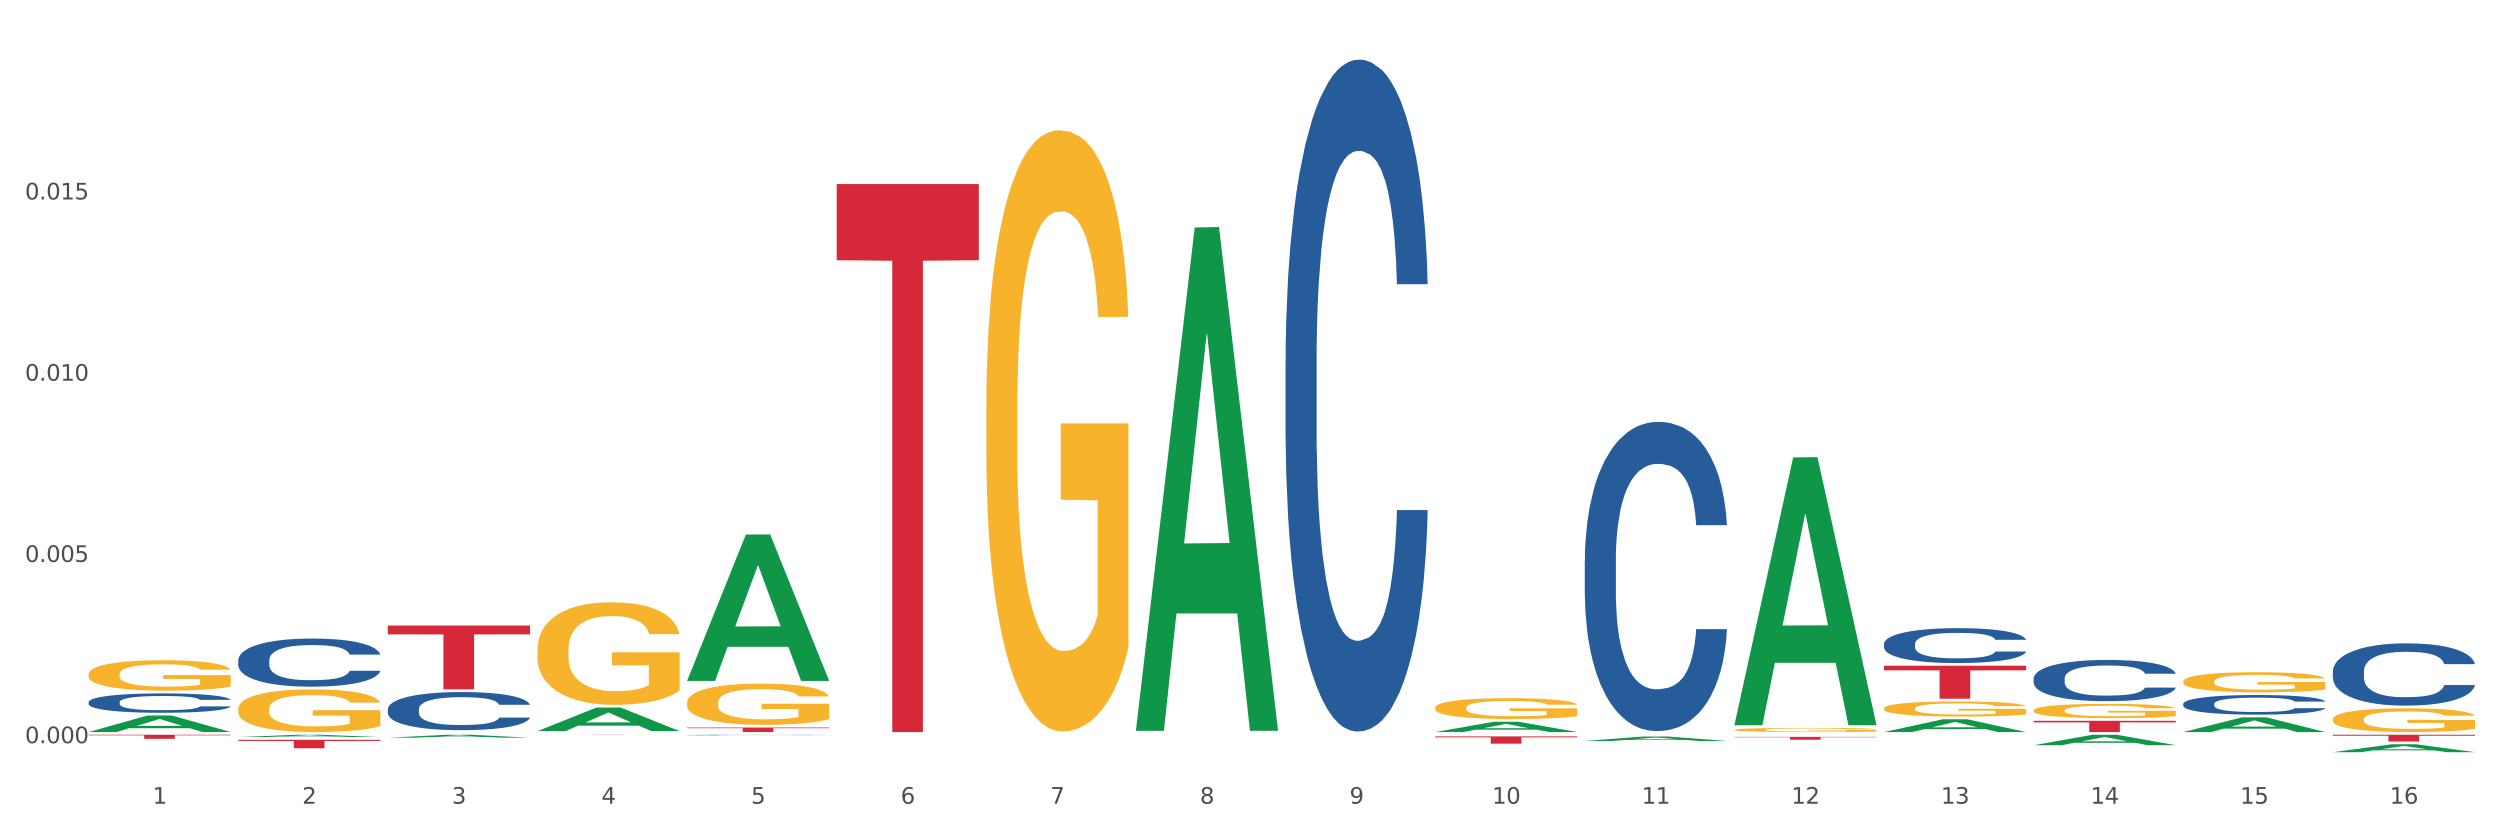 <?xml version="1.0" encoding="utf-8" standalone="no"?>
<!DOCTYPE svg PUBLIC "-//W3C//DTD SVG 1.1//EN"
  "http://www.w3.org/Graphics/SVG/1.1/DTD/svg11.dtd">
<svg xmlns:xlink="http://www.w3.org/1999/xlink" width="1080pt" height="360pt" viewBox="0 0 1080 360" xmlns="http://www.w3.org/2000/svg" version="1.1">
 <rect x="0" y="0" width="1080" height="360" fill="#333333" stroke="none"/>
 <defs>
  <style type="text/css">*{stroke-linejoin: round; stroke-linecap: butt}</style>
 </defs>
 <g id="figure_1">
  <g id="patch_1">
   <path d="M 0 360 
L 1080 360 
L 1080 0 
L 0 0 
z
" style="fill: #ffffff; stroke: #ffffff; stroke-linejoin: miter"/>
  </g>
  <g id="axes_1">
   <g id="matplotlib.axis_1">
    <g id="xtick_1">
     <g id="text_1">
      <!-- 1 -->
      <g style="fill: #4d4d4d" transform="translate(65.93 347.204) scale(0.096 -0.096)">
       <defs>
        <path id="DejaVuSans-31" d="M 794 531 
L 1825 531 
L 1825 4091 
L 703 3866 
L 703 4441 
L 1819 4666 
L 2450 4666 
L 2450 531 
L 3481 531 
L 3481 0 
L 794 0 
L 794 531 
z
" transform="scale(0.016)"/>
       </defs>
       <use xlink:href="#DejaVuSans-31"/>
      </g>
     </g>
    </g>
    <g id="xtick_2">
     <g id="text_2">
      <!-- 2 -->
      <g style="fill: #4d4d4d" transform="translate(130.565 347.204) scale(0.096 -0.096)">
       <defs>
        <path id="DejaVuSans-32" d="M 1228 531 
L 3431 531 
L 3431 0 
L 469 0 
L 469 531 
Q 828 903 1448 1529 
Q 2069 2156 2228 2338 
Q 2531 2678 2651 2914 
Q 2772 3150 2772 3378 
Q 2772 3750 2511 3984 
Q 2250 4219 1831 4219 
Q 1534 4219 1204 4116 
Q 875 4013 500 3803 
L 500 4441 
Q 881 4594 1212 4672 
Q 1544 4750 1819 4750 
Q 2544 4750 2975 4387 
Q 3406 4025 3406 3419 
Q 3406 3131 3298 2873 
Q 3191 2616 2906 2266 
Q 2828 2175 2409 1742 
Q 1991 1309 1228 531 
z
" transform="scale(0.016)"/>
       </defs>
       <use xlink:href="#DejaVuSans-32"/>
      </g>
     </g>
    </g>
    <g id="xtick_3">
     <g id="text_3">
      <!-- 3 -->
      <g style="fill: #4d4d4d" transform="translate(195.199 347.204) scale(0.096 -0.096)">
       <defs>
        <path id="DejaVuSans-33" d="M 2597 2516 
Q 3050 2419 3304 2112 
Q 3559 1806 3559 1356 
Q 3559 666 3084 287 
Q 2609 -91 1734 -91 
Q 1441 -91 1130 -33 
Q 819 25 488 141 
L 488 750 
Q 750 597 1062 519 
Q 1375 441 1716 441 
Q 2309 441 2620 675 
Q 2931 909 2931 1356 
Q 2931 1769 2642 2001 
Q 2353 2234 1838 2234 
L 1294 2234 
L 1294 2753 
L 1863 2753 
Q 2328 2753 2575 2939 
Q 2822 3125 2822 3475 
Q 2822 3834 2567 4026 
Q 2313 4219 1838 4219 
Q 1578 4219 1281 4162 
Q 984 4106 628 3988 
L 628 4550 
Q 988 4650 1302 4700 
Q 1616 4750 1894 4750 
Q 2613 4750 3031 4423 
Q 3450 4097 3450 3541 
Q 3450 3153 3228 2886 
Q 3006 2619 2597 2516 
z
" transform="scale(0.016)"/>
       </defs>
       <use xlink:href="#DejaVuSans-33"/>
      </g>
     </g>
    </g>
    <g id="xtick_4">
     <g id="text_4">
      <!-- 4 -->
      <g style="fill: #4d4d4d" transform="translate(259.833 347.204) scale(0.096 -0.096)">
       <defs>
        <path id="DejaVuSans-34" d="M 2419 4116 
L 825 1625 
L 2419 1625 
L 2419 4116 
z
M 2253 4666 
L 3047 4666 
L 3047 1625 
L 3713 1625 
L 3713 1100 
L 3047 1100 
L 3047 0 
L 2419 0 
L 2419 1100 
L 313 1100 
L 313 1709 
L 2253 4666 
z
" transform="scale(0.016)"/>
       </defs>
       <use xlink:href="#DejaVuSans-34"/>
      </g>
     </g>
    </g>
    <g id="xtick_5">
     <g id="text_5">
      <!-- 5 -->
      <g style="fill: #4d4d4d" transform="translate(324.467 347.204) scale(0.096 -0.096)">
       <defs>
        <path id="DejaVuSans-35" d="M 691 4666 
L 3169 4666 
L 3169 4134 
L 1269 4134 
L 1269 2991 
Q 1406 3038 1543 3061 
Q 1681 3084 1819 3084 
Q 2600 3084 3056 2656 
Q 3513 2228 3513 1497 
Q 3513 744 3044 326 
Q 2575 -91 1722 -91 
Q 1428 -91 1123 -41 
Q 819 9 494 109 
L 494 744 
Q 775 591 1075 516 
Q 1375 441 1709 441 
Q 2250 441 2565 725 
Q 2881 1009 2881 1497 
Q 2881 1984 2565 2268 
Q 2250 2553 1709 2553 
Q 1456 2553 1204 2497 
Q 953 2441 691 2322 
L 691 4666 
z
" transform="scale(0.016)"/>
       </defs>
       <use xlink:href="#DejaVuSans-35"/>
      </g>
     </g>
    </g>
    <g id="xtick_6">
     <g id="text_6">
      <!-- 6 -->
      <g style="fill: #4d4d4d" transform="translate(389.102 347.204) scale(0.096 -0.096)">
       <defs>
        <path id="DejaVuSans-36" d="M 2113 2584 
Q 1688 2584 1439 2293 
Q 1191 2003 1191 1497 
Q 1191 994 1439 701 
Q 1688 409 2113 409 
Q 2538 409 2786 701 
Q 3034 994 3034 1497 
Q 3034 2003 2786 2293 
Q 2538 2584 2113 2584 
z
M 3366 4563 
L 3366 3988 
Q 3128 4100 2886 4159 
Q 2644 4219 2406 4219 
Q 1781 4219 1451 3797 
Q 1122 3375 1075 2522 
Q 1259 2794 1537 2939 
Q 1816 3084 2150 3084 
Q 2853 3084 3261 2657 
Q 3669 2231 3669 1497 
Q 3669 778 3244 343 
Q 2819 -91 2113 -91 
Q 1303 -91 875 529 
Q 447 1150 447 2328 
Q 447 3434 972 4092 
Q 1497 4750 2381 4750 
Q 2619 4750 2861 4703 
Q 3103 4656 3366 4563 
z
" transform="scale(0.016)"/>
       </defs>
       <use xlink:href="#DejaVuSans-36"/>
      </g>
     </g>
    </g>
    <g id="xtick_7">
     <g id="text_7">
      <!-- 7 -->
      <g style="fill: #4d4d4d" transform="translate(453.736 347.204) scale(0.096 -0.096)">
       <defs>
        <path id="DejaVuSans-37" d="M 525 4666 
L 3525 4666 
L 3525 4397 
L 1831 0 
L 1172 0 
L 2766 4134 
L 525 4134 
L 525 4666 
z
" transform="scale(0.016)"/>
       </defs>
       <use xlink:href="#DejaVuSans-37"/>
      </g>
     </g>
    </g>
    <g id="xtick_8">
     <g id="text_8">
      <!-- 8 -->
      <g style="fill: #4d4d4d" transform="translate(518.37 347.204) scale(0.096 -0.096)">
       <defs>
        <path id="DejaVuSans-38" d="M 2034 2216 
Q 1584 2216 1326 1975 
Q 1069 1734 1069 1313 
Q 1069 891 1326 650 
Q 1584 409 2034 409 
Q 2484 409 2743 651 
Q 3003 894 3003 1313 
Q 3003 1734 2745 1975 
Q 2488 2216 2034 2216 
z
M 1403 2484 
Q 997 2584 770 2862 
Q 544 3141 544 3541 
Q 544 4100 942 4425 
Q 1341 4750 2034 4750 
Q 2731 4750 3128 4425 
Q 3525 4100 3525 3541 
Q 3525 3141 3298 2862 
Q 3072 2584 2669 2484 
Q 3125 2378 3379 2068 
Q 3634 1759 3634 1313 
Q 3634 634 3220 271 
Q 2806 -91 2034 -91 
Q 1263 -91 848 271 
Q 434 634 434 1313 
Q 434 1759 690 2068 
Q 947 2378 1403 2484 
z
M 1172 3481 
Q 1172 3119 1398 2916 
Q 1625 2713 2034 2713 
Q 2441 2713 2670 2916 
Q 2900 3119 2900 3481 
Q 2900 3844 2670 4047 
Q 2441 4250 2034 4250 
Q 1625 4250 1398 4047 
Q 1172 3844 1172 3481 
z
" transform="scale(0.016)"/>
       </defs>
       <use xlink:href="#DejaVuSans-38"/>
      </g>
     </g>
    </g>
    <g id="xtick_9">
     <g id="text_9">
      <!-- 9 -->
      <g style="fill: #4d4d4d" transform="translate(583.005 347.204) scale(0.096 -0.096)">
       <defs>
        <path id="DejaVuSans-39" d="M 703 97 
L 703 672 
Q 941 559 1184 500 
Q 1428 441 1663 441 
Q 2288 441 2617 861 
Q 2947 1281 2994 2138 
Q 2813 1869 2534 1725 
Q 2256 1581 1919 1581 
Q 1219 1581 811 2004 
Q 403 2428 403 3163 
Q 403 3881 828 4315 
Q 1253 4750 1959 4750 
Q 2769 4750 3195 4129 
Q 3622 3509 3622 2328 
Q 3622 1225 3098 567 
Q 2575 -91 1691 -91 
Q 1453 -91 1209 -44 
Q 966 3 703 97 
z
M 1959 2075 
Q 2384 2075 2632 2365 
Q 2881 2656 2881 3163 
Q 2881 3666 2632 3958 
Q 2384 4250 1959 4250 
Q 1534 4250 1286 3958 
Q 1038 3666 1038 3163 
Q 1038 2656 1286 2365 
Q 1534 2075 1959 2075 
z
" transform="scale(0.016)"/>
       </defs>
       <use xlink:href="#DejaVuSans-39"/>
      </g>
     </g>
    </g>
    <g id="xtick_10">
     <g id="text_10">
      <!-- 10 -->
      <g style="fill: #4d4d4d" transform="translate(644.585 347.204) scale(0.096 -0.096)">
       <defs>
        <path id="DejaVuSans-30" d="M 2034 4250 
Q 1547 4250 1301 3770 
Q 1056 3291 1056 2328 
Q 1056 1369 1301 889 
Q 1547 409 2034 409 
Q 2525 409 2770 889 
Q 3016 1369 3016 2328 
Q 3016 3291 2770 3770 
Q 2525 4250 2034 4250 
z
M 2034 4750 
Q 2819 4750 3233 4129 
Q 3647 3509 3647 2328 
Q 3647 1150 3233 529 
Q 2819 -91 2034 -91 
Q 1250 -91 836 529 
Q 422 1150 422 2328 
Q 422 3509 836 4129 
Q 1250 4750 2034 4750 
z
" transform="scale(0.016)"/>
       </defs>
       <use xlink:href="#DejaVuSans-31"/>
       <use xlink:href="#DejaVuSans-30" transform="translate(63.623 0)"/>
      </g>
     </g>
    </g>
    <g id="xtick_11">
     <g id="text_11">
      <!-- 11 -->
      <g style="fill: #4d4d4d" transform="translate(709.219 347.204) scale(0.096 -0.096)">
       <use xlink:href="#DejaVuSans-31"/>
       <use xlink:href="#DejaVuSans-31" transform="translate(63.623 0)"/>
      </g>
     </g>
    </g>
    <g id="xtick_12">
     <g id="text_12">
      <!-- 12 -->
      <g style="fill: #4d4d4d" transform="translate(773.854 347.204) scale(0.096 -0.096)">
       <use xlink:href="#DejaVuSans-31"/>
       <use xlink:href="#DejaVuSans-32" transform="translate(63.623 0)"/>
      </g>
     </g>
    </g>
    <g id="xtick_13">
     <g id="text_13">
      <!-- 13 -->
      <g style="fill: #4d4d4d" transform="translate(838.488 347.204) scale(0.096 -0.096)">
       <use xlink:href="#DejaVuSans-31"/>
       <use xlink:href="#DejaVuSans-33" transform="translate(63.623 0)"/>
      </g>
     </g>
    </g>
    <g id="xtick_14">
     <g id="text_14">
      <!-- 14 -->
      <g style="fill: #4d4d4d" transform="translate(903.122 347.204) scale(0.096 -0.096)">
       <use xlink:href="#DejaVuSans-31"/>
       <use xlink:href="#DejaVuSans-34" transform="translate(63.623 0)"/>
      </g>
     </g>
    </g>
    <g id="xtick_15">
     <g id="text_15">
      <!-- 15 -->
      <g style="fill: #4d4d4d" transform="translate(967.756 347.204) scale(0.096 -0.096)">
       <use xlink:href="#DejaVuSans-31"/>
       <use xlink:href="#DejaVuSans-35" transform="translate(63.623 0)"/>
      </g>
     </g>
    </g>
    <g id="xtick_16">
     <g id="text_16">
      <!-- 16 -->
      <g style="fill: #4d4d4d" transform="translate(1032.391 347.204) scale(0.096 -0.096)">
       <use xlink:href="#DejaVuSans-31"/>
       <use xlink:href="#DejaVuSans-36" transform="translate(63.623 0)"/>
      </g>
     </g>
    </g>
    <g id="xtick_17"/>
    <g id="xtick_18"/>
    <g id="xtick_19"/>
    <g id="xtick_20"/>
    <g id="xtick_21"/>
    <g id="xtick_22"/>
    <g id="xtick_23"/>
    <g id="xtick_24"/>
    <g id="xtick_25"/>
    <g id="xtick_26"/>
    <g id="xtick_27"/>
    <g id="xtick_28"/>
    <g id="xtick_29"/>
    <g id="xtick_30"/>
    <g id="xtick_31"/>
   </g>
   <g id="matplotlib.axis_2">
    <g id="ytick_1">
     <g id="text_17">
      <!-- 0.000 -->
      <g style="fill: #4d4d4d" transform="translate(10.8 321.066) scale(0.096 -0.096)">
       <defs>
        <path id="DejaVuSans-2e" d="M 684 794 
L 1344 794 
L 1344 0 
L 684 0 
L 684 794 
z
" transform="scale(0.016)"/>
       </defs>
       <use xlink:href="#DejaVuSans-30"/>
       <use xlink:href="#DejaVuSans-2e" transform="translate(63.623 0)"/>
       <use xlink:href="#DejaVuSans-30" transform="translate(95.41 0)"/>
       <use xlink:href="#DejaVuSans-30" transform="translate(159.033 0)"/>
       <use xlink:href="#DejaVuSans-30" transform="translate(222.656 0)"/>
      </g>
     </g>
    </g>
    <g id="ytick_2">
     <g id="text_18">
      <!-- 0.005 -->
      <g style="fill: #4d4d4d" transform="translate(10.8 242.764) scale(0.096 -0.096)">
       <use xlink:href="#DejaVuSans-30"/>
       <use xlink:href="#DejaVuSans-2e" transform="translate(63.623 0)"/>
       <use xlink:href="#DejaVuSans-30" transform="translate(95.41 0)"/>
       <use xlink:href="#DejaVuSans-30" transform="translate(159.033 0)"/>
       <use xlink:href="#DejaVuSans-35" transform="translate(222.656 0)"/>
      </g>
     </g>
    </g>
    <g id="ytick_3">
     <g id="text_19">
      <!-- 0.010 -->
      <g style="fill: #4d4d4d" transform="translate(10.8 164.463) scale(0.096 -0.096)">
       <use xlink:href="#DejaVuSans-30"/>
       <use xlink:href="#DejaVuSans-2e" transform="translate(63.623 0)"/>
       <use xlink:href="#DejaVuSans-30" transform="translate(95.41 0)"/>
       <use xlink:href="#DejaVuSans-31" transform="translate(159.033 0)"/>
       <use xlink:href="#DejaVuSans-30" transform="translate(222.656 0)"/>
      </g>
     </g>
    </g>
    <g id="ytick_4">
     <g id="text_20">
      <!-- 0.015 -->
      <g style="fill: #4d4d4d" transform="translate(10.8 86.161) scale(0.096 -0.096)">
       <use xlink:href="#DejaVuSans-30"/>
       <use xlink:href="#DejaVuSans-2e" transform="translate(63.623 0)"/>
       <use xlink:href="#DejaVuSans-30" transform="translate(95.41 0)"/>
       <use xlink:href="#DejaVuSans-31" transform="translate(159.033 0)"/>
       <use xlink:href="#DejaVuSans-35" transform="translate(222.656 0)"/>
      </g>
     </g>
    </g>
    <g id="ytick_5"/>
    <g id="ytick_6"/>
    <g id="ytick_7"/>
    <g id="ytick_8"/>
   </g>
   <g id="PolyCollection_1">
    <path d="M 38.283 316.239 
L 38.346 316.232 
L 63.667 309.097 
L 74.175 309.09 
L 99.686 316.252 
L 87.532 316.252 
L 82.024 314.584 
L 55.881 314.584 
L 55.691 314.611 
L 50.374 316.252 
L 38.283 316.252 
L 38.283 316.239 
L 59.173 313.589 
L 78.733 313.582 
L 69.048 310.617 
L 68.921 310.603 
L 68.794 310.623 
L 59.109 313.582 
L 59.173 313.589 
L 38.283 316.239 
z
" clip-path="url(#p871a0c9d55)" style="fill: #109648"/>
    <path d="M 102.917 318.42 
L 102.981 318.419 
L 128.301 317.42 
L 138.809 317.419 
L 164.32 318.422 
L 152.166 318.422 
L 146.659 318.188 
L 120.515 318.188 
L 120.325 318.192 
L 115.008 318.422 
L 102.917 318.422 
L 102.917 318.42 
L 123.807 318.049 
L 143.367 318.048 
L 133.682 317.633 
L 133.555 317.631 
L 133.429 317.634 
L 123.744 318.048 
L 123.807 318.049 
L 102.917 318.42 
z
" clip-path="url(#p871a0c9d55)" style="fill: #109648"/>
    <path d="M 232.186 280.665 
L 232.258 280.624 
L 232.258 279.168 
L 232.403 277.913 
L 233.128 274.878 
L 234.216 272.37 
L 235.013 271.035 
L 235.811 269.942 
L 236.753 268.85 
L 237.913 267.717 
L 240.015 266.058 
L 241.32 265.208 
L 242.915 264.318 
L 245.815 263.023 
L 247.917 262.295 
L 250.092 261.688 
L 253.644 260.959 
L 255.964 260.636 
L 258.429 260.393 
L 261.401 260.231 
L 263.648 260.191 
L 268.578 260.312 
L 272.783 260.676 
L 274.812 260.959 
L 277.422 261.445 
L 278.8 261.769 
L 281.047 262.416 
L 283.367 263.266 
L 284.962 263.994 
L 287.354 265.37 
L 289.166 266.745 
L 290.834 268.445 
L 291.704 269.618 
L 292.356 270.711 
L 292.936 271.965 
L 293.516 273.948 
L 280.467 273.948 
L 279.96 272.532 
L 279.162 271.196 
L 278.002 269.902 
L 276.987 269.092 
L 275.247 268.081 
L 273.653 267.433 
L 271.985 266.948 
L 269.955 266.543 
L 268.36 266.341 
L 266.113 266.179 
L 261.691 266.219 
L 258.719 266.543 
L 256.689 266.948 
L 255.384 267.312 
L 254.224 267.717 
L 252.919 268.283 
L 251.397 269.133 
L 250.309 269.902 
L 249.222 270.873 
L 248.352 271.844 
L 247.555 272.977 
L 246.902 274.191 
L 246.395 275.445 
L 245.96 276.983 
L 245.597 279.532 
L 245.597 285.075 
L 245.742 286.329 
L 246.105 287.988 
L 246.54 289.243 
L 247.265 290.74 
L 247.917 291.751 
L 249.15 293.208 
L 250.527 294.422 
L 251.614 295.191 
L 252.702 295.838 
L 254.587 296.728 
L 256.689 297.457 
L 258.501 297.902 
L 260.966 298.306 
L 262.633 298.468 
L 264.083 298.549 
L 267.636 298.549 
L 270.173 298.428 
L 273 298.145 
L 275.175 297.78 
L 276.987 297.335 
L 279.017 296.607 
L 280.322 295.919 
L 280.322 287.462 
L 264.373 287.422 
L 264.373 281.798 
L 293.588 281.798 
L 293.588 298.306 
L 292.356 299.156 
L 290.979 299.925 
L 289.529 300.613 
L 287.354 301.462 
L 284.744 302.272 
L 282.424 302.838 
L 279.96 303.324 
L 277.06 303.769 
L 273.29 304.173 
L 270.97 304.335 
L 268.071 304.457 
L 264.663 304.497 
L 261.691 304.416 
L 258.791 304.214 
L 255.746 303.85 
L 252.774 303.324 
L 250.527 302.798 
L 248.28 302.15 
L 245.887 301.301 
L 244.002 300.491 
L 242.553 299.763 
L 240.958 298.832 
L 239.218 297.619 
L 237.913 296.526 
L 236.753 295.393 
L 235.521 293.936 
L 234.651 292.682 
L 233.781 291.104 
L 233.273 289.931 
L 232.693 288.11 
L 232.258 285.561 
L 232.186 280.665 
z
" clip-path="url(#p871a0c9d55)" style="fill: #f7b32b"/>
    <path d="M 878.529 321.928 
L 878.592 321.924 
L 903.913 317.423 
L 914.421 317.419 
L 939.931 321.936 
L 927.777 321.936 
L 922.27 320.884 
L 896.127 320.884 
L 895.937 320.901 
L 890.619 321.936 
L 878.529 321.936 
L 878.529 321.928 
L 899.418 320.257 
L 918.979 320.252 
L 909.293 318.382 
L 909.167 318.373 
L 909.04 318.386 
L 899.355 320.252 
L 899.418 320.257 
L 878.529 321.928 
z
" clip-path="url(#p871a0c9d55)" style="fill: #109648"/>
    <path d="M 813.895 316.242 
L 813.958 316.237 
L 839.278 310.727 
L 849.787 310.722 
L 875.297 316.252 
L 863.143 316.252 
L 857.636 314.965 
L 831.492 314.965 
L 831.302 314.985 
L 825.985 316.252 
L 813.895 316.252 
L 813.895 316.242 
L 834.784 314.196 
L 854.344 314.191 
L 844.659 311.901 
L 844.533 311.891 
L 844.406 311.906 
L 834.721 314.191 
L 834.784 314.196 
L 813.895 316.242 
z
" clip-path="url(#p871a0c9d55)" style="fill: #109648"/>
    <path d="M 749.26 313.084 
L 749.324 312.975 
L 774.644 197.6 
L 785.152 197.491 
L 810.663 313.301 
L 798.509 313.301 
L 793.002 286.333 
L 766.858 286.333 
L 766.668 286.768 
L 761.351 313.301 
L 749.26 313.301 
L 749.26 313.084 
L 770.15 270.239 
L 789.71 270.131 
L 780.025 222.176 
L 779.898 221.958 
L 779.772 222.284 
L 770.086 270.131 
L 770.15 270.239 
L 749.26 313.084 
z
" clip-path="url(#p871a0c9d55)" style="fill: #109648"/>
    <path d="M 684.626 320.104 
L 684.689 320.103 
L 710.01 318.171 
L 720.518 318.169 
L 746.029 320.108 
L 733.875 320.108 
L 728.367 319.657 
L 702.224 319.657 
L 702.034 319.664 
L 696.717 320.108 
L 684.626 320.108 
L 684.626 320.104 
L 705.515 319.387 
L 725.076 319.385 
L 715.391 318.583 
L 715.264 318.579 
L 715.137 318.584 
L 705.452 319.385 
L 705.515 319.387 
L 684.626 320.104 
z
" clip-path="url(#p871a0c9d55)" style="fill: #109648"/>
    <path d="M 102.917 306.331 
L 102.99 306.314 
L 102.99 305.708 
L 103.135 305.186 
L 103.86 303.923 
L 104.947 302.878 
L 105.745 302.322 
L 106.542 301.868 
L 107.484 301.413 
L 108.644 300.941 
L 110.747 300.251 
L 112.052 299.897 
L 113.646 299.526 
L 116.546 298.987 
L 118.649 298.684 
L 120.823 298.431 
L 124.376 298.128 
L 126.695 297.993 
L 129.16 297.892 
L 132.132 297.825 
L 134.38 297.808 
L 139.309 297.859 
L 143.514 298.01 
L 145.544 298.128 
L 148.154 298.33 
L 149.531 298.465 
L 151.778 298.735 
L 154.098 299.088 
L 155.693 299.392 
L 158.085 299.964 
L 159.898 300.537 
L 161.565 301.244 
L 162.435 301.733 
L 163.087 302.188 
L 163.667 302.71 
L 164.247 303.535 
L 151.198 303.535 
L 150.691 302.946 
L 149.894 302.39 
L 148.734 301.851 
L 147.719 301.514 
L 145.979 301.093 
L 144.384 300.823 
L 142.717 300.621 
L 140.687 300.453 
L 139.092 300.368 
L 136.845 300.301 
L 132.422 300.318 
L 129.45 300.453 
L 127.42 300.621 
L 126.115 300.773 
L 124.956 300.941 
L 123.651 301.177 
L 122.128 301.531 
L 121.041 301.851 
L 119.953 302.255 
L 119.083 302.659 
L 118.286 303.131 
L 117.634 303.636 
L 117.126 304.158 
L 116.691 304.798 
L 116.329 305.86 
L 116.329 308.167 
L 116.474 308.689 
L 116.836 309.38 
L 117.271 309.902 
L 117.996 310.525 
L 118.649 310.946 
L 119.881 311.553 
L 121.258 312.058 
L 122.346 312.378 
L 123.433 312.648 
L 125.318 313.018 
L 127.42 313.321 
L 129.233 313.507 
L 131.697 313.675 
L 133.365 313.743 
L 134.815 313.776 
L 138.367 313.776 
L 140.904 313.726 
L 143.732 313.608 
L 145.906 313.456 
L 147.719 313.271 
L 149.749 312.968 
L 151.053 312.681 
L 151.053 309.161 
L 135.105 309.144 
L 135.105 306.803 
L 164.32 306.803 
L 164.32 313.675 
L 163.087 314.029 
L 161.71 314.349 
L 160.26 314.635 
L 158.085 314.989 
L 155.476 315.326 
L 153.156 315.562 
L 150.691 315.764 
L 147.791 315.949 
L 144.022 316.118 
L 141.702 316.185 
L 138.802 316.236 
L 135.395 316.252 
L 132.422 316.219 
L 129.523 316.134 
L 126.478 315.983 
L 123.506 315.764 
L 121.258 315.545 
L 119.011 315.275 
L 116.619 314.922 
L 114.734 314.585 
L 113.284 314.282 
L 111.689 313.894 
L 109.949 313.389 
L 108.644 312.934 
L 107.484 312.462 
L 106.252 311.856 
L 105.382 311.334 
L 104.512 310.677 
L 104.005 310.189 
L 103.425 309.431 
L 102.99 308.369 
L 102.917 306.331 
z
" clip-path="url(#p871a0c9d55)" style="fill: #f7b32b"/>
    <path d="M 426.089 176.277 
L 426.161 176.039 
L 426.161 167.5 
L 426.306 160.147 
L 427.031 142.357 
L 428.119 127.65 
L 428.916 119.822 
L 429.713 113.418 
L 430.656 107.013 
L 431.816 100.372 
L 433.918 90.646 
L 435.223 85.665 
L 436.818 80.447 
L 439.718 72.856 
L 441.82 68.587 
L 443.995 65.029 
L 447.547 60.759 
L 449.867 58.861 
L 452.332 57.438 
L 455.304 56.489 
L 457.551 56.252 
L 462.481 56.964 
L 466.686 59.099 
L 468.715 60.759 
L 471.325 63.605 
L 472.703 65.503 
L 474.95 69.298 
L 477.27 74.279 
L 478.865 78.549 
L 481.257 86.614 
L 483.069 94.679 
L 484.737 104.641 
L 485.606 111.52 
L 486.259 117.925 
L 486.839 125.278 
L 487.419 136.901 
L 474.37 136.901 
L 473.862 128.599 
L 473.065 120.771 
L 471.905 113.181 
L 470.89 108.437 
L 469.15 102.507 
L 467.555 98.711 
L 465.888 95.865 
L 463.858 93.493 
L 462.263 92.307 
L 460.016 91.358 
L 455.594 91.595 
L 452.622 93.493 
L 450.592 95.865 
L 449.287 98 
L 448.127 100.372 
L 446.822 103.693 
L 445.3 108.674 
L 444.212 113.181 
L 443.125 118.874 
L 442.255 124.566 
L 441.458 131.208 
L 440.805 138.324 
L 440.298 145.677 
L 439.863 154.691 
L 439.5 169.635 
L 439.5 202.132 
L 439.645 209.485 
L 440.008 219.21 
L 440.443 226.564 
L 441.168 235.34 
L 441.82 241.27 
L 443.052 249.809 
L 444.43 256.925 
L 445.517 261.432 
L 446.605 265.228 
L 448.489 270.446 
L 450.592 274.716 
L 452.404 277.325 
L 454.869 279.697 
L 456.536 280.646 
L 457.986 281.12 
L 461.538 281.12 
L 464.076 280.409 
L 466.903 278.748 
L 469.078 276.613 
L 470.89 274.004 
L 472.92 269.734 
L 474.225 265.702 
L 474.225 216.127 
L 458.276 215.889 
L 458.276 182.918 
L 487.491 182.918 
L 487.491 279.697 
L 486.259 284.678 
L 484.882 289.185 
L 483.432 293.217 
L 481.257 298.199 
L 478.647 302.943 
L 476.327 306.264 
L 473.862 309.11 
L 470.963 311.719 
L 467.193 314.091 
L 464.873 315.04 
L 461.973 315.752 
L 458.566 315.989 
L 455.594 315.515 
L 452.694 314.329 
L 449.649 312.194 
L 446.677 309.11 
L 444.43 306.026 
L 442.182 302.231 
L 439.79 297.25 
L 437.905 292.506 
L 436.455 288.236 
L 434.861 282.781 
L 433.121 275.664 
L 431.816 269.26 
L 430.656 262.618 
L 429.424 254.079 
L 428.554 246.726 
L 427.684 237.475 
L 427.176 230.596 
L 426.596 219.922 
L 426.161 204.978 
L 426.089 176.277 
z
" clip-path="url(#p871a0c9d55)" style="fill: #f7b32b"/>
    <path d="M 296.82 303.56 
L 296.893 303.544 
L 296.893 302.959 
L 297.038 302.455 
L 297.763 301.235 
L 298.85 300.227 
L 299.647 299.691 
L 300.445 299.252 
L 301.387 298.813 
L 302.547 298.357 
L 304.65 297.691 
L 305.954 297.349 
L 307.549 296.992 
L 310.449 296.471 
L 312.551 296.179 
L 314.726 295.935 
L 318.278 295.642 
L 320.598 295.512 
L 323.063 295.414 
L 326.035 295.349 
L 328.283 295.333 
L 333.212 295.382 
L 337.417 295.528 
L 339.447 295.642 
L 342.057 295.837 
L 343.434 295.967 
L 345.681 296.227 
L 348.001 296.569 
L 349.596 296.861 
L 351.988 297.414 
L 353.801 297.967 
L 355.468 298.65 
L 356.338 299.122 
L 356.99 299.561 
L 357.57 300.065 
L 358.15 300.861 
L 345.101 300.861 
L 344.594 300.292 
L 343.796 299.756 
L 342.637 299.235 
L 341.622 298.91 
L 339.882 298.504 
L 338.287 298.244 
L 336.619 298.048 
L 334.59 297.886 
L 332.995 297.805 
L 330.747 297.739 
L 326.325 297.756 
L 323.353 297.886 
L 321.323 298.048 
L 320.018 298.195 
L 318.858 298.357 
L 317.554 298.585 
L 316.031 298.926 
L 314.944 299.235 
L 313.856 299.626 
L 312.986 300.016 
L 312.189 300.471 
L 311.536 300.959 
L 311.029 301.463 
L 310.594 302.081 
L 310.232 303.105 
L 310.232 305.333 
L 310.377 305.837 
L 310.739 306.503 
L 311.174 307.007 
L 311.899 307.609 
L 312.551 308.015 
L 313.784 308.601 
L 315.161 309.088 
L 316.249 309.397 
L 317.336 309.657 
L 319.221 310.015 
L 321.323 310.308 
L 323.136 310.487 
L 325.6 310.649 
L 327.268 310.714 
L 328.718 310.747 
L 332.27 310.747 
L 334.807 310.698 
L 337.634 310.584 
L 339.809 310.438 
L 341.622 310.259 
L 343.651 309.966 
L 344.956 309.69 
L 344.956 306.292 
L 329.008 306.276 
L 329.008 304.016 
L 358.223 304.016 
L 358.223 310.649 
L 356.99 310.991 
L 355.613 311.3 
L 354.163 311.576 
L 351.988 311.918 
L 349.378 312.243 
L 347.059 312.47 
L 344.594 312.665 
L 341.694 312.844 
L 337.924 313.007 
L 335.605 313.072 
L 332.705 313.121 
L 329.298 313.137 
L 326.325 313.104 
L 323.426 313.023 
L 320.381 312.877 
L 317.409 312.665 
L 315.161 312.454 
L 312.914 312.194 
L 310.522 311.852 
L 308.637 311.527 
L 307.187 311.235 
L 305.592 310.861 
L 303.852 310.373 
L 302.547 309.934 
L 301.387 309.479 
L 300.155 308.893 
L 299.285 308.389 
L 298.415 307.755 
L 297.908 307.284 
L 297.328 306.552 
L 296.893 305.528 
L 296.82 303.56 
z
" clip-path="url(#p871a0c9d55)" style="fill: #f7b32b"/>
    <path d="M 619.992 316.244 
L 620.055 316.24 
L 645.376 311.788 
L 655.884 311.784 
L 681.394 316.252 
L 669.24 316.252 
L 663.733 315.212 
L 637.59 315.212 
L 637.4 315.229 
L 632.082 316.252 
L 619.992 316.252 
L 619.992 316.244 
L 640.881 314.591 
L 660.441 314.587 
L 650.756 312.736 
L 650.63 312.728 
L 650.503 312.741 
L 640.818 314.587 
L 640.881 314.591 
L 619.992 316.244 
z
" clip-path="url(#p871a0c9d55)" style="fill: #109648"/>
    <path d="M 38.283 317.419 
L 99.686 317.419 
L 99.686 317.663 
L 75.532 317.664 
L 75.532 319.172 
L 62.291 319.172 
L 62.291 317.664 
L 38.283 317.663 
L 38.283 317.421 
L 38.283 317.419 
z
" clip-path="url(#p871a0c9d55)" style="fill: #d62839"/>
    <path d="M 878.529 306.912 
L 878.601 306.906 
L 878.601 306.704 
L 878.746 306.53 
L 879.471 306.108 
L 880.559 305.759 
L 881.356 305.574 
L 882.154 305.422 
L 883.096 305.27 
L 884.256 305.113 
L 886.358 304.882 
L 887.663 304.764 
L 889.258 304.64 
L 892.158 304.461 
L 894.26 304.359 
L 896.435 304.275 
L 899.987 304.174 
L 902.307 304.129 
L 904.772 304.095 
L 907.744 304.073 
L 909.991 304.067 
L 914.921 304.084 
L 919.126 304.134 
L 921.155 304.174 
L 923.765 304.241 
L 925.143 304.286 
L 927.39 304.376 
L 929.71 304.494 
L 931.305 304.595 
L 933.697 304.787 
L 935.509 304.978 
L 937.177 305.214 
L 938.047 305.377 
L 938.699 305.529 
L 939.279 305.703 
L 939.859 305.979 
L 926.81 305.979 
L 926.303 305.782 
L 925.505 305.596 
L 924.345 305.416 
L 923.33 305.304 
L 921.59 305.163 
L 919.996 305.073 
L 918.328 305.006 
L 916.298 304.95 
L 914.703 304.922 
L 912.456 304.899 
L 908.034 304.905 
L 905.062 304.95 
L 903.032 305.006 
L 901.727 305.057 
L 900.567 305.113 
L 899.262 305.191 
L 897.74 305.31 
L 896.652 305.416 
L 895.565 305.551 
L 894.695 305.686 
L 893.898 305.844 
L 893.245 306.012 
L 892.738 306.187 
L 892.303 306.4 
L 891.94 306.755 
L 891.94 307.525 
L 892.085 307.699 
L 892.448 307.93 
L 892.883 308.104 
L 893.608 308.312 
L 894.26 308.453 
L 895.492 308.655 
L 896.87 308.824 
L 897.957 308.931 
L 899.045 309.021 
L 900.93 309.144 
L 903.032 309.245 
L 904.844 309.307 
L 907.309 309.364 
L 908.976 309.386 
L 910.426 309.397 
L 913.978 309.397 
L 916.516 309.38 
L 919.343 309.341 
L 921.518 309.29 
L 923.33 309.229 
L 925.36 309.127 
L 926.665 309.032 
L 926.665 307.857 
L 910.716 307.851 
L 910.716 307.069 
L 939.931 307.069 
L 939.931 309.364 
L 938.699 309.482 
L 937.322 309.588 
L 935.872 309.684 
L 933.697 309.802 
L 931.087 309.915 
L 928.767 309.993 
L 926.303 310.061 
L 923.403 310.123 
L 919.633 310.179 
L 917.313 310.201 
L 914.413 310.218 
L 911.006 310.224 
L 908.034 310.213 
L 905.134 310.184 
L 902.089 310.134 
L 899.117 310.061 
L 896.87 309.988 
L 894.623 309.898 
L 892.23 309.78 
L 890.345 309.667 
L 888.895 309.566 
L 887.301 309.437 
L 885.561 309.268 
L 884.256 309.116 
L 883.096 308.959 
L 881.864 308.756 
L 880.994 308.582 
L 880.124 308.363 
L 879.616 308.2 
L 879.036 307.947 
L 878.601 307.592 
L 878.529 306.912 
z
" clip-path="url(#p871a0c9d55)" style="fill: #f7b32b"/>
    <path d="M 813.895 306.043 
L 813.967 306.037 
L 813.967 305.822 
L 814.112 305.637 
L 814.837 305.19 
L 815.924 304.82 
L 816.722 304.623 
L 817.519 304.462 
L 818.462 304.301 
L 819.622 304.134 
L 821.724 303.889 
L 823.029 303.764 
L 824.624 303.633 
L 827.523 303.442 
L 829.626 303.335 
L 831.801 303.245 
L 835.353 303.138 
L 837.673 303.09 
L 840.137 303.054 
L 843.11 303.03 
L 845.357 303.025 
L 850.287 303.042 
L 854.491 303.096 
L 856.521 303.138 
L 859.131 303.209 
L 860.508 303.257 
L 862.756 303.353 
L 865.075 303.478 
L 866.67 303.585 
L 869.063 303.788 
L 870.875 303.991 
L 872.542 304.241 
L 873.412 304.414 
L 874.065 304.575 
L 874.645 304.76 
L 875.225 305.052 
L 862.176 305.052 
L 861.668 304.844 
L 860.871 304.647 
L 859.711 304.456 
L 858.696 304.337 
L 856.956 304.188 
L 855.361 304.092 
L 853.694 304.021 
L 851.664 303.961 
L 850.069 303.931 
L 847.822 303.907 
L 843.4 303.913 
L 840.427 303.961 
L 838.398 304.021 
L 837.093 304.074 
L 835.933 304.134 
L 834.628 304.217 
L 833.105 304.343 
L 832.018 304.456 
L 830.931 304.599 
L 830.061 304.742 
L 829.263 304.909 
L 828.611 305.088 
L 828.103 305.273 
L 827.668 305.5 
L 827.306 305.876 
L 827.306 306.693 
L 827.451 306.878 
L 827.813 307.122 
L 828.248 307.307 
L 828.973 307.528 
L 829.626 307.677 
L 830.858 307.891 
L 832.236 308.07 
L 833.323 308.184 
L 834.41 308.279 
L 836.295 308.41 
L 838.398 308.518 
L 840.21 308.583 
L 842.675 308.643 
L 844.342 308.667 
L 845.792 308.679 
L 849.344 308.679 
L 851.881 308.661 
L 854.709 308.619 
L 856.884 308.565 
L 858.696 308.5 
L 860.726 308.392 
L 862.031 308.291 
L 862.031 307.045 
L 846.082 307.039 
L 846.082 306.21 
L 875.297 306.21 
L 875.297 308.643 
L 874.065 308.768 
L 872.687 308.882 
L 871.237 308.983 
L 869.063 309.108 
L 866.453 309.228 
L 864.133 309.311 
L 861.668 309.383 
L 858.768 309.448 
L 854.999 309.508 
L 852.679 309.532 
L 849.779 309.55 
L 846.372 309.556 
L 843.4 309.544 
L 840.5 309.514 
L 837.455 309.46 
L 834.483 309.383 
L 832.236 309.305 
L 829.988 309.21 
L 827.596 309.084 
L 825.711 308.965 
L 824.261 308.858 
L 822.666 308.721 
L 820.926 308.542 
L 819.622 308.381 
L 818.462 308.214 
L 817.229 307.999 
L 816.359 307.814 
L 815.489 307.581 
L 814.982 307.408 
L 814.402 307.14 
L 813.967 306.764 
L 813.895 306.043 
z
" clip-path="url(#p871a0c9d55)" style="fill: #f7b32b"/>
    <path d="M 749.26 315.292 
L 749.333 315.291 
L 749.333 315.232 
L 749.478 315.182 
L 750.203 315.059 
L 751.29 314.958 
L 752.088 314.905 
L 752.885 314.861 
L 753.827 314.817 
L 754.987 314.771 
L 757.09 314.704 
L 758.395 314.67 
L 759.989 314.634 
L 762.889 314.582 
L 764.991 314.553 
L 767.166 314.528 
L 770.719 314.499 
L 773.038 314.486 
L 775.503 314.476 
L 778.475 314.469 
L 780.723 314.468 
L 785.652 314.473 
L 789.857 314.487 
L 791.887 314.499 
L 794.497 314.518 
L 795.874 314.531 
L 798.121 314.557 
L 800.441 314.592 
L 802.036 314.621 
L 804.428 314.676 
L 806.241 314.732 
L 807.908 314.8 
L 808.778 314.848 
L 809.43 314.892 
L 810.01 314.942 
L 810.59 315.022 
L 797.541 315.022 
L 797.034 314.965 
L 796.236 314.911 
L 795.077 314.859 
L 794.062 314.826 
L 792.322 314.786 
L 790.727 314.76 
L 789.06 314.74 
L 787.03 314.724 
L 785.435 314.716 
L 783.188 314.709 
L 778.765 314.711 
L 775.793 314.724 
L 773.763 314.74 
L 772.458 314.755 
L 771.298 314.771 
L 769.994 314.794 
L 768.471 314.828 
L 767.384 314.859 
L 766.296 314.898 
L 765.426 314.937 
L 764.629 314.983 
L 763.977 315.032 
L 763.469 315.082 
L 763.034 315.144 
L 762.672 315.247 
L 762.672 315.47 
L 762.817 315.521 
L 763.179 315.587 
L 763.614 315.638 
L 764.339 315.698 
L 764.991 315.739 
L 766.224 315.798 
L 767.601 315.847 
L 768.689 315.878 
L 769.776 315.904 
L 771.661 315.939 
L 773.763 315.969 
L 775.576 315.987 
L 778.04 316.003 
L 779.708 316.01 
L 781.158 316.013 
L 784.71 316.013 
L 787.247 316.008 
L 790.074 315.996 
L 792.249 315.982 
L 794.062 315.964 
L 796.091 315.935 
L 797.396 315.907 
L 797.396 315.566 
L 781.448 315.565 
L 781.448 315.338 
L 810.663 315.338 
L 810.663 316.003 
L 809.43 316.037 
L 808.053 316.068 
L 806.603 316.096 
L 804.428 316.13 
L 801.819 316.163 
L 799.499 316.186 
L 797.034 316.205 
L 794.134 316.223 
L 790.364 316.239 
L 788.045 316.246 
L 785.145 316.251 
L 781.738 316.252 
L 778.765 316.249 
L 775.866 316.241 
L 772.821 316.226 
L 769.849 316.205 
L 767.601 316.184 
L 765.354 316.158 
L 762.962 316.124 
L 761.077 316.091 
L 759.627 316.062 
L 758.032 316.024 
L 756.292 315.975 
L 754.987 315.931 
L 753.827 315.886 
L 752.595 315.827 
L 751.725 315.776 
L 750.855 315.713 
L 750.348 315.666 
L 749.768 315.592 
L 749.333 315.49 
L 749.26 315.292 
z
" clip-path="url(#p871a0c9d55)" style="fill: #f7b32b"/>
    <path d="M 619.992 305.773 
L 620.064 305.765 
L 620.064 305.469 
L 620.209 305.214 
L 620.934 304.597 
L 622.021 304.087 
L 622.819 303.816 
L 623.616 303.594 
L 624.559 303.372 
L 625.719 303.141 
L 627.821 302.804 
L 629.126 302.631 
L 630.721 302.45 
L 633.621 302.187 
L 635.723 302.039 
L 637.898 301.916 
L 641.45 301.768 
L 643.77 301.702 
L 646.235 301.653 
L 649.207 301.62 
L 651.454 301.611 
L 656.384 301.636 
L 660.588 301.71 
L 662.618 301.768 
L 665.228 301.866 
L 666.605 301.932 
L 668.853 302.064 
L 671.173 302.237 
L 672.767 302.385 
L 675.16 302.664 
L 676.972 302.944 
L 678.639 303.289 
L 679.509 303.528 
L 680.162 303.75 
L 680.742 304.005 
L 681.322 304.408 
L 668.273 304.408 
L 667.765 304.12 
L 666.968 303.849 
L 665.808 303.585 
L 664.793 303.421 
L 663.053 303.215 
L 661.458 303.084 
L 659.791 302.985 
L 657.761 302.903 
L 656.166 302.862 
L 653.919 302.829 
L 649.497 302.837 
L 646.525 302.903 
L 644.495 302.985 
L 643.19 303.059 
L 642.03 303.141 
L 640.725 303.256 
L 639.203 303.429 
L 638.115 303.585 
L 637.028 303.783 
L 636.158 303.98 
L 635.36 304.21 
L 634.708 304.457 
L 634.201 304.712 
L 633.766 305.025 
L 633.403 305.543 
L 633.403 306.67 
L 633.548 306.925 
L 633.911 307.262 
L 634.346 307.517 
L 635.07 307.821 
L 635.723 308.027 
L 636.955 308.323 
L 638.333 308.57 
L 639.42 308.726 
L 640.508 308.857 
L 642.392 309.038 
L 644.495 309.186 
L 646.307 309.277 
L 648.772 309.359 
L 650.439 309.392 
L 651.889 309.408 
L 655.441 309.408 
L 657.979 309.384 
L 660.806 309.326 
L 662.981 309.252 
L 664.793 309.162 
L 666.823 309.014 
L 668.128 308.874 
L 668.128 307.155 
L 652.179 307.147 
L 652.179 306.003 
L 681.394 306.003 
L 681.394 309.359 
L 680.162 309.532 
L 678.784 309.688 
L 677.335 309.828 
L 675.16 310.001 
L 672.55 310.165 
L 670.23 310.28 
L 667.765 310.379 
L 664.866 310.469 
L 661.096 310.552 
L 658.776 310.585 
L 655.876 310.609 
L 652.469 310.617 
L 649.497 310.601 
L 646.597 310.56 
L 643.552 310.486 
L 640.58 310.379 
L 638.333 310.272 
L 636.085 310.14 
L 633.693 309.968 
L 631.808 309.803 
L 630.358 309.655 
L 628.763 309.466 
L 627.024 309.219 
L 625.719 308.997 
L 624.559 308.767 
L 623.326 308.471 
L 622.456 308.216 
L 621.587 307.895 
L 621.079 307.657 
L 620.499 307.286 
L 620.064 306.768 
L 619.992 305.773 
z
" clip-path="url(#p871a0c9d55)" style="fill: #f7b32b"/>
    <path d="M 102.917 319.589 
L 164.32 319.589 
L 164.32 320.096 
L 140.166 320.099 
L 140.166 323.24 
L 126.925 323.24 
L 126.925 320.099 
L 102.917 320.096 
L 102.917 319.592 
L 102.917 319.589 
z
" clip-path="url(#p871a0c9d55)" style="fill: #d62839"/>
    <path d="M 167.552 270.228 
L 228.954 270.228 
L 228.954 274.059 
L 204.801 274.085 
L 204.801 297.795 
L 191.56 297.795 
L 191.56 274.085 
L 167.552 274.059 
L 167.552 270.254 
L 167.552 270.228 
z
" clip-path="url(#p871a0c9d55)" style="fill: #d62839"/>
    <path d="M 232.186 317.419 
L 293.588 317.419 
L 293.588 317.43 
L 269.435 317.43 
L 269.435 317.5 
L 256.194 317.5 
L 256.194 317.43 
L 232.186 317.43 
L 232.186 317.419 
L 232.186 317.419 
z
" clip-path="url(#p871a0c9d55)" style="fill: #d62839"/>
    <path d="M 296.82 314.304 
L 358.223 314.304 
L 358.223 314.574 
L 334.069 314.576 
L 334.069 316.252 
L 320.828 316.252 
L 320.828 314.576 
L 296.82 314.574 
L 296.82 314.305 
L 296.82 314.304 
z
" clip-path="url(#p871a0c9d55)" style="fill: #d62839"/>
    <path d="M 361.454 79.517 
L 422.857 79.517 
L 422.857 112.415 
L 398.703 112.637 
L 398.703 316.252 
L 385.463 316.252 
L 385.463 112.637 
L 361.454 112.415 
L 361.454 79.739 
L 361.454 79.517 
z
" clip-path="url(#p871a0c9d55)" style="fill: #d62839"/>
    <path d="M 749.26 318.32 
L 810.663 318.32 
L 810.663 318.494 
L 786.509 318.495 
L 786.509 319.573 
L 773.268 319.573 
L 773.268 318.495 
L 749.26 318.494 
L 749.26 318.321 
L 749.26 318.32 
z
" clip-path="url(#p871a0c9d55)" style="fill: #d62839"/>
    <path d="M 619.992 318.128 
L 681.394 318.128 
L 681.394 318.562 
L 657.241 318.565 
L 657.241 321.252 
L 644 321.252 
L 644 318.565 
L 619.992 318.562 
L 619.992 318.131 
L 619.992 318.128 
z
" clip-path="url(#p871a0c9d55)" style="fill: #d62839"/>
    <path d="M 38.283 291.303 
L 38.355 291.291 
L 38.355 290.858 
L 38.5 290.486 
L 39.225 289.585 
L 40.313 288.84 
L 41.11 288.443 
L 41.908 288.119 
L 42.85 287.794 
L 44.01 287.458 
L 46.112 286.965 
L 47.417 286.713 
L 49.012 286.449 
L 51.912 286.064 
L 54.014 285.848 
L 56.189 285.668 
L 59.741 285.451 
L 62.061 285.355 
L 64.526 285.283 
L 67.498 285.235 
L 69.745 285.223 
L 74.675 285.259 
L 78.88 285.367 
L 80.91 285.451 
L 83.519 285.596 
L 84.897 285.692 
L 87.144 285.884 
L 89.464 286.136 
L 91.059 286.353 
L 93.451 286.761 
L 95.263 287.17 
L 96.931 287.674 
L 97.801 288.023 
L 98.453 288.347 
L 99.033 288.72 
L 99.613 289.308 
L 86.564 289.308 
L 86.057 288.888 
L 85.259 288.491 
L 84.099 288.107 
L 83.084 287.866 
L 81.345 287.566 
L 79.75 287.374 
L 78.082 287.23 
L 76.052 287.11 
L 74.458 287.049 
L 72.21 287.001 
L 67.788 287.013 
L 64.816 287.11 
L 62.786 287.23 
L 61.481 287.338 
L 60.321 287.458 
L 59.016 287.626 
L 57.494 287.878 
L 56.407 288.107 
L 55.319 288.395 
L 54.449 288.683 
L 53.652 289.02 
L 52.999 289.38 
L 52.492 289.753 
L 52.057 290.209 
L 51.694 290.966 
L 51.694 292.612 
L 51.839 292.985 
L 52.202 293.477 
L 52.637 293.85 
L 53.362 294.295 
L 54.014 294.595 
L 55.247 295.027 
L 56.624 295.388 
L 57.711 295.616 
L 58.799 295.808 
L 60.684 296.073 
L 62.786 296.289 
L 64.598 296.421 
L 67.063 296.541 
L 68.731 296.589 
L 70.18 296.613 
L 73.733 296.613 
L 76.27 296.577 
L 79.097 296.493 
L 81.272 296.385 
L 83.084 296.253 
L 85.114 296.037 
L 86.419 295.832 
L 86.419 293.321 
L 70.47 293.309 
L 70.47 291.639 
L 99.686 291.639 
L 99.686 296.541 
L 98.453 296.794 
L 97.076 297.022 
L 95.626 297.226 
L 93.451 297.478 
L 90.841 297.719 
L 88.521 297.887 
L 86.057 298.031 
L 83.157 298.163 
L 79.387 298.283 
L 77.067 298.332 
L 74.168 298.368 
L 70.76 298.38 
L 67.788 298.356 
L 64.888 298.295 
L 61.844 298.187 
L 58.871 298.031 
L 56.624 297.875 
L 54.377 297.683 
L 51.984 297.43 
L 50.1 297.19 
L 48.65 296.974 
L 47.055 296.697 
L 45.315 296.337 
L 44.01 296.013 
L 42.85 295.676 
L 41.618 295.244 
L 40.748 294.871 
L 39.878 294.403 
L 39.37 294.054 
L 38.79 293.514 
L 38.355 292.757 
L 38.283 291.303 
z
" clip-path="url(#p871a0c9d55)" style="fill: #f7b32b"/>
    <path d="M 1007.797 290.013 
L 1007.87 289.989 
L 1007.87 289.301 
L 1008.088 288.368 
L 1008.886 286.648 
L 1009.902 285.347 
L 1011.644 283.824 
L 1012.588 283.185 
L 1013.822 282.473 
L 1016.362 281.319 
L 1019.265 280.336 
L 1021.297 279.796 
L 1022.821 279.452 
L 1026.233 278.838 
L 1028.192 278.568 
L 1030.225 278.347 
L 1031.967 278.2 
L 1034.87 278.028 
L 1037.192 277.954 
L 1039.878 277.929 
L 1042.128 277.954 
L 1045.103 278.052 
L 1049.458 278.347 
L 1051.128 278.519 
L 1053.378 278.814 
L 1055.7 279.207 
L 1057.587 279.6 
L 1059.765 280.164 
L 1062.015 280.901 
L 1064.192 281.835 
L 1065.716 282.694 
L 1066.95 283.603 
L 1068.039 284.708 
L 1068.837 285.912 
L 1069.2 286.919 
L 1055.918 286.919 
L 1055.555 286.01 
L 1054.829 285.027 
L 1054.103 284.364 
L 1053.305 283.824 
L 1052.071 283.21 
L 1050.982 282.817 
L 1049.168 282.35 
L 1047.499 282.056 
L 1046.12 281.884 
L 1044.45 281.736 
L 1040.894 281.589 
L 1038.354 281.589 
L 1036.757 281.638 
L 1034.797 281.761 
L 1033.128 281.933 
L 1031.168 282.228 
L 1029.644 282.547 
L 1028.12 282.964 
L 1027.249 283.259 
L 1025.942 283.799 
L 1025.071 284.242 
L 1023.91 285.003 
L 1023.257 285.543 
L 1022.096 286.943 
L 1021.588 287.975 
L 1021.37 288.687 
L 1021.225 289.473 
L 1021.225 293.304 
L 1021.66 295.024 
L 1022.023 295.761 
L 1022.604 296.596 
L 1023.692 297.676 
L 1025.289 298.732 
L 1026.959 299.494 
L 1028.338 299.96 
L 1029.644 300.304 
L 1030.95 300.574 
L 1032.547 300.82 
L 1033.854 300.967 
L 1035.813 301.115 
L 1038.136 301.188 
L 1039.95 301.188 
L 1043.652 301.066 
L 1045.321 300.943 
L 1046.918 300.771 
L 1048.66 300.501 
L 1050.039 300.206 
L 1050.837 299.985 
L 1052.144 299.518 
L 1053.16 299.027 
L 1054.031 298.462 
L 1054.611 297.971 
L 1055.265 297.234 
L 1055.773 296.399 
L 1055.918 295.957 
L 1069.2 295.957 
L 1068.91 296.841 
L 1068.402 297.701 
L 1067.386 298.855 
L 1066.587 299.518 
L 1065.353 300.329 
L 1064.047 301.017 
L 1062.232 301.778 
L 1060.563 302.343 
L 1058.821 302.834 
L 1056.934 303.276 
L 1053.523 303.89 
L 1052.289 304.062 
L 1049.676 304.357 
L 1047.644 304.529 
L 1044.668 304.701 
L 1041.62 304.799 
L 1038.426 304.823 
L 1035.596 304.774 
L 1032.475 304.627 
L 1030.515 304.48 
L 1028.338 304.259 
L 1025.797 303.915 
L 1023.402 303.497 
L 1021.152 303.006 
L 1019.047 302.441 
L 1017.088 301.802 
L 1014.547 300.746 
L 1012.66 299.715 
L 1011.281 298.757 
L 1010.338 297.946 
L 1009.394 296.915 
L 1008.886 296.203 
L 1008.088 294.483 
L 1007.797 292.887 
L 1007.797 290.013 
z
" clip-path="url(#p871a0c9d55)" style="fill: #255c99"/>
    <path d="M 943.163 304.055 
L 943.236 304.047 
L 943.236 303.831 
L 943.453 303.536 
L 944.252 302.994 
L 945.268 302.584 
L 947.01 302.104 
L 947.953 301.903 
L 949.187 301.678 
L 951.728 301.314 
L 954.631 301.004 
L 956.663 300.834 
L 958.187 300.726 
L 961.598 300.532 
L 963.558 300.447 
L 965.59 300.377 
L 967.332 300.331 
L 970.235 300.277 
L 972.558 300.253 
L 975.243 300.246 
L 977.493 300.253 
L 980.469 300.284 
L 984.824 300.377 
L 986.493 300.431 
L 988.743 300.524 
L 991.066 300.648 
L 992.953 300.772 
L 995.13 300.95 
L 997.38 301.183 
L 999.558 301.477 
L 1001.082 301.748 
L 1002.316 302.034 
L 1003.404 302.383 
L 1004.203 302.762 
L 1004.566 303.08 
L 991.284 303.08 
L 990.921 302.793 
L 990.195 302.483 
L 989.469 302.274 
L 988.671 302.104 
L 987.437 301.91 
L 986.348 301.786 
L 984.534 301.639 
L 982.864 301.546 
L 981.485 301.492 
L 979.816 301.446 
L 976.26 301.399 
L 973.719 301.399 
L 972.122 301.415 
L 970.163 301.454 
L 968.494 301.508 
L 966.534 301.601 
L 965.01 301.701 
L 963.485 301.833 
L 962.615 301.926 
L 961.308 302.096 
L 960.437 302.236 
L 959.276 302.476 
L 958.623 302.646 
L 957.461 303.087 
L 956.953 303.412 
L 956.736 303.637 
L 956.59 303.885 
L 956.59 305.093 
L 957.026 305.635 
L 957.389 305.867 
L 957.969 306.13 
L 959.058 306.471 
L 960.655 306.804 
L 962.324 307.044 
L 963.703 307.191 
L 965.01 307.299 
L 966.316 307.385 
L 967.913 307.462 
L 969.219 307.508 
L 971.179 307.555 
L 973.502 307.578 
L 975.316 307.578 
L 979.018 307.539 
L 980.687 307.501 
L 982.284 307.446 
L 984.026 307.361 
L 985.405 307.268 
L 986.203 307.199 
L 987.509 307.052 
L 988.526 306.897 
L 989.397 306.719 
L 989.977 306.564 
L 990.63 306.331 
L 991.138 306.068 
L 991.284 305.929 
L 1004.566 305.929 
L 1004.275 306.208 
L 1003.767 306.479 
L 1002.751 306.843 
L 1001.953 307.052 
L 1000.719 307.307 
L 999.413 307.524 
L 997.598 307.764 
L 995.929 307.942 
L 994.187 308.097 
L 992.3 308.236 
L 988.888 308.43 
L 987.655 308.484 
L 985.042 308.577 
L 983.009 308.631 
L 980.034 308.685 
L 976.985 308.716 
L 973.792 308.724 
L 970.961 308.709 
L 967.84 308.662 
L 965.881 308.616 
L 963.703 308.546 
L 961.163 308.438 
L 958.768 308.306 
L 956.518 308.151 
L 954.413 307.973 
L 952.453 307.772 
L 949.913 307.439 
L 948.026 307.114 
L 946.647 306.812 
L 945.703 306.556 
L 944.76 306.231 
L 944.252 306.006 
L 943.453 305.464 
L 943.163 304.961 
L 943.163 304.055 
z
" clip-path="url(#p871a0c9d55)" style="fill: #255c99"/>
    <path d="M 878.529 293.094 
L 878.601 293.078 
L 878.601 292.623 
L 878.819 292.005 
L 879.618 290.866 
L 880.634 290.005 
L 882.376 288.996 
L 883.319 288.574 
L 884.553 288.102 
L 887.093 287.338 
L 889.996 286.687 
L 892.029 286.329 
L 893.553 286.102 
L 896.964 285.695 
L 898.924 285.516 
L 900.956 285.37 
L 902.698 285.272 
L 905.601 285.159 
L 907.924 285.11 
L 910.609 285.093 
L 912.859 285.11 
L 915.835 285.175 
L 920.19 285.37 
L 921.859 285.484 
L 924.109 285.679 
L 926.432 285.939 
L 928.319 286.199 
L 930.496 286.573 
L 932.746 287.061 
L 934.923 287.679 
L 936.448 288.248 
L 937.681 288.85 
L 938.77 289.582 
L 939.569 290.379 
L 939.931 291.045 
L 926.649 291.045 
L 926.286 290.444 
L 925.561 289.793 
L 924.835 289.354 
L 924.036 288.996 
L 922.803 288.59 
L 921.714 288.33 
L 919.899 288.021 
L 918.23 287.825 
L 916.851 287.712 
L 915.182 287.614 
L 911.625 287.517 
L 909.085 287.517 
L 907.488 287.549 
L 905.529 287.63 
L 903.859 287.744 
L 901.9 287.939 
L 900.375 288.151 
L 898.851 288.427 
L 897.98 288.622 
L 896.674 288.98 
L 895.803 289.273 
L 894.642 289.777 
L 893.988 290.135 
L 892.827 291.062 
L 892.319 291.745 
L 892.101 292.216 
L 891.956 292.737 
L 891.956 295.273 
L 892.392 296.412 
L 892.754 296.9 
L 893.335 297.453 
L 894.424 298.168 
L 896.021 298.867 
L 897.69 299.371 
L 899.069 299.68 
L 900.375 299.908 
L 901.682 300.087 
L 903.279 300.25 
L 904.585 300.347 
L 906.545 300.445 
L 908.867 300.494 
L 910.682 300.494 
L 914.383 300.412 
L 916.053 300.331 
L 917.649 300.217 
L 919.391 300.038 
L 920.77 299.843 
L 921.569 299.697 
L 922.875 299.388 
L 923.891 299.062 
L 924.762 298.688 
L 925.343 298.363 
L 925.996 297.875 
L 926.504 297.322 
L 926.649 297.03 
L 939.931 297.03 
L 939.641 297.615 
L 939.133 298.184 
L 938.117 298.949 
L 937.319 299.388 
L 936.085 299.924 
L 934.778 300.38 
L 932.964 300.884 
L 931.294 301.258 
L 929.552 301.583 
L 927.665 301.876 
L 924.254 302.282 
L 923.02 302.396 
L 920.407 302.591 
L 918.375 302.705 
L 915.399 302.819 
L 912.351 302.884 
L 909.158 302.9 
L 906.327 302.868 
L 903.206 302.77 
L 901.246 302.673 
L 899.069 302.526 
L 896.529 302.299 
L 894.134 302.022 
L 891.884 301.697 
L 889.779 301.323 
L 887.819 300.9 
L 885.279 300.201 
L 883.392 299.518 
L 882.013 298.884 
L 881.069 298.347 
L 880.126 297.664 
L 879.618 297.192 
L 878.819 296.054 
L 878.529 294.997 
L 878.529 293.094 
z
" clip-path="url(#p871a0c9d55)" style="fill: #255c99"/>
    <path d="M 813.895 278.139 
L 813.967 278.125 
L 813.967 277.74 
L 814.185 277.216 
L 814.983 276.252 
L 815.999 275.523 
L 817.741 274.669 
L 818.685 274.311 
L 819.919 273.912 
L 822.459 273.264 
L 825.362 272.714 
L 827.394 272.411 
L 828.919 272.218 
L 832.33 271.874 
L 834.289 271.722 
L 836.322 271.598 
L 838.064 271.516 
L 840.967 271.419 
L 843.289 271.378 
L 845.975 271.364 
L 848.225 271.378 
L 851.201 271.433 
L 855.555 271.598 
L 857.225 271.695 
L 859.475 271.86 
L 861.797 272.08 
L 863.684 272.3 
L 865.862 272.617 
L 868.112 273.03 
L 870.289 273.554 
L 871.813 274.035 
L 873.047 274.545 
L 874.136 275.165 
L 874.934 275.839 
L 875.297 276.404 
L 862.015 276.404 
L 861.652 275.894 
L 860.926 275.344 
L 860.201 274.972 
L 859.402 274.669 
L 858.168 274.325 
L 857.08 274.104 
L 855.265 273.843 
L 853.596 273.677 
L 852.217 273.581 
L 850.547 273.498 
L 846.991 273.416 
L 844.451 273.416 
L 842.854 273.443 
L 840.894 273.512 
L 839.225 273.609 
L 837.265 273.774 
L 835.741 273.953 
L 834.217 274.187 
L 833.346 274.352 
L 832.04 274.655 
L 831.169 274.903 
L 830.007 275.33 
L 829.354 275.633 
L 828.193 276.418 
L 827.685 276.996 
L 827.467 277.395 
L 827.322 277.836 
L 827.322 279.984 
L 827.757 280.948 
L 828.12 281.361 
L 828.701 281.829 
L 829.79 282.435 
L 831.386 283.027 
L 833.056 283.454 
L 834.435 283.716 
L 835.741 283.909 
L 837.048 284.06 
L 838.644 284.198 
L 839.951 284.28 
L 841.91 284.363 
L 844.233 284.404 
L 846.047 284.404 
L 849.749 284.336 
L 851.418 284.267 
L 853.015 284.17 
L 854.757 284.019 
L 856.136 283.854 
L 856.934 283.73 
L 858.241 283.468 
L 859.257 283.193 
L 860.128 282.876 
L 860.709 282.6 
L 861.362 282.187 
L 861.87 281.719 
L 862.015 281.471 
L 875.297 281.471 
L 875.007 281.967 
L 874.499 282.449 
L 873.483 283.096 
L 872.684 283.468 
L 871.45 283.922 
L 870.144 284.308 
L 868.329 284.735 
L 866.66 285.052 
L 864.918 285.327 
L 863.031 285.575 
L 859.62 285.919 
L 858.386 286.015 
L 855.773 286.181 
L 853.741 286.277 
L 850.765 286.374 
L 847.717 286.429 
L 844.523 286.442 
L 841.693 286.415 
L 838.572 286.332 
L 836.612 286.25 
L 834.435 286.126 
L 831.894 285.933 
L 829.499 285.699 
L 827.249 285.423 
L 825.144 285.107 
L 823.185 284.749 
L 820.644 284.157 
L 818.757 283.578 
L 817.378 283.041 
L 816.435 282.587 
L 815.491 282.008 
L 814.983 281.609 
L 814.185 280.645 
L 813.895 279.75 
L 813.895 278.139 
z
" clip-path="url(#p871a0c9d55)" style="fill: #255c99"/>
    <path d="M 684.626 242.265 
L 684.699 242.143 
L 684.699 238.727 
L 684.916 234.091 
L 685.715 225.551 
L 686.731 219.085 
L 688.473 211.52 
L 689.416 208.348 
L 690.65 204.81 
L 693.19 199.076 
L 696.094 194.196 
L 698.126 191.512 
L 699.65 189.804 
L 703.061 186.754 
L 705.021 185.412 
L 707.053 184.314 
L 708.795 183.582 
L 711.698 182.728 
L 714.021 182.362 
L 716.706 182.24 
L 718.956 182.362 
L 721.932 182.85 
L 726.287 184.314 
L 727.956 185.168 
L 730.206 186.632 
L 732.529 188.584 
L 734.416 190.536 
L 736.593 193.342 
L 738.843 197.002 
L 741.021 201.638 
L 742.545 205.908 
L 743.779 210.422 
L 744.867 215.913 
L 745.666 221.891 
L 746.029 226.893 
L 732.746 226.893 
L 732.384 222.379 
L 731.658 217.499 
L 730.932 214.205 
L 730.134 211.52 
L 728.9 208.47 
L 727.811 206.518 
L 725.996 204.2 
L 724.327 202.736 
L 722.948 201.882 
L 721.279 201.15 
L 717.722 200.418 
L 715.182 200.418 
L 713.585 200.662 
L 711.626 201.272 
L 709.956 202.126 
L 707.997 203.59 
L 706.472 205.176 
L 704.948 207.25 
L 704.077 208.714 
L 702.771 211.398 
L 701.9 213.595 
L 700.739 217.377 
L 700.085 220.061 
L 698.924 227.015 
L 698.416 232.139 
L 698.198 235.677 
L 698.053 239.581 
L 698.053 258.614 
L 698.489 267.154 
L 698.852 270.814 
L 699.432 274.962 
L 700.521 280.33 
L 702.118 285.577 
L 703.787 289.359 
L 705.166 291.677 
L 706.472 293.385 
L 707.779 294.727 
L 709.376 295.947 
L 710.682 296.679 
L 712.642 297.411 
L 714.964 297.777 
L 716.779 297.777 
L 720.48 297.167 
L 722.15 296.557 
L 723.747 295.703 
L 725.488 294.361 
L 726.867 292.897 
L 727.666 291.799 
L 728.972 289.481 
L 729.988 287.041 
L 730.859 284.235 
L 731.44 281.794 
L 732.093 278.134 
L 732.601 273.986 
L 732.746 271.79 
L 746.029 271.79 
L 745.738 276.182 
L 745.23 280.452 
L 744.214 286.187 
L 743.416 289.481 
L 742.182 293.507 
L 740.875 296.923 
L 739.061 300.705 
L 737.392 303.511 
L 735.65 305.951 
L 733.763 308.147 
L 730.351 311.197 
L 729.117 312.051 
L 726.505 313.515 
L 724.472 314.369 
L 721.497 315.223 
L 718.448 315.711 
L 715.255 315.833 
L 712.424 315.589 
L 709.303 314.857 
L 707.343 314.125 
L 705.166 313.027 
L 702.626 311.319 
L 700.231 309.245 
L 697.981 306.805 
L 695.876 303.999 
L 693.916 300.827 
L 691.376 295.581 
L 689.489 290.457 
L 688.11 285.699 
L 687.166 281.672 
L 686.223 276.548 
L 685.715 273.01 
L 684.916 264.47 
L 684.626 256.54 
L 684.626 242.265 
z
" clip-path="url(#p871a0c9d55)" style="fill: #255c99"/>
    <path d="M 878.529 311.39 
L 939.931 311.39 
L 939.931 312.066 
L 915.778 312.071 
L 915.778 316.252 
L 902.537 316.252 
L 902.537 312.071 
L 878.529 312.066 
L 878.529 311.395 
L 878.529 311.39 
z
" clip-path="url(#p871a0c9d55)" style="fill: #d62839"/>
    <path d="M 1007.797 317.419 
L 1069.2 317.419 
L 1069.2 317.827 
L 1045.046 317.83 
L 1045.046 320.354 
L 1031.806 320.354 
L 1031.806 317.83 
L 1007.797 317.827 
L 1007.797 317.422 
L 1007.797 317.419 
z
" clip-path="url(#p871a0c9d55)" style="fill: #d62839"/>
    <path d="M 813.895 287.609 
L 875.297 287.609 
L 875.297 289.589 
L 851.143 289.602 
L 851.143 301.858 
L 837.903 301.858 
L 837.903 289.602 
L 813.895 289.589 
L 813.895 287.622 
L 813.895 287.609 
z
" clip-path="url(#p871a0c9d55)" style="fill: #d62839"/>
    <path d="M 943.163 294.408 
L 943.236 294.4 
L 943.236 294.115 
L 943.381 293.869 
L 944.106 293.274 
L 945.193 292.783 
L 945.99 292.521 
L 946.788 292.307 
L 947.73 292.093 
L 948.89 291.871 
L 950.992 291.546 
L 952.297 291.379 
L 953.892 291.205 
L 956.792 290.951 
L 958.894 290.808 
L 961.069 290.689 
L 964.621 290.546 
L 966.941 290.483 
L 969.406 290.435 
L 972.378 290.404 
L 974.626 290.396 
L 979.555 290.42 
L 983.76 290.491 
L 985.79 290.546 
L 988.4 290.642 
L 989.777 290.705 
L 992.024 290.832 
L 994.344 290.998 
L 995.939 291.141 
L 998.331 291.411 
L 1000.144 291.68 
L 1001.811 292.014 
L 1002.681 292.243 
L 1003.333 292.458 
L 1003.913 292.703 
L 1004.493 293.092 
L 991.444 293.092 
L 990.937 292.814 
L 990.139 292.553 
L 988.979 292.299 
L 987.965 292.14 
L 986.225 291.942 
L 984.63 291.815 
L 982.962 291.72 
L 980.933 291.641 
L 979.338 291.601 
L 977.09 291.569 
L 972.668 291.577 
L 969.696 291.641 
L 967.666 291.72 
L 966.361 291.791 
L 965.201 291.871 
L 963.896 291.982 
L 962.374 292.148 
L 961.287 292.299 
L 960.199 292.489 
L 959.329 292.68 
L 958.532 292.902 
L 957.879 293.14 
L 957.372 293.385 
L 956.937 293.687 
L 956.575 294.186 
L 956.575 295.273 
L 956.72 295.519 
L 957.082 295.844 
L 957.517 296.089 
L 958.242 296.383 
L 958.894 296.581 
L 960.127 296.867 
L 961.504 297.104 
L 962.592 297.255 
L 963.679 297.382 
L 965.564 297.556 
L 967.666 297.699 
L 969.479 297.786 
L 971.943 297.866 
L 973.611 297.897 
L 975.061 297.913 
L 978.613 297.913 
L 981.15 297.89 
L 983.977 297.834 
L 986.152 297.763 
L 987.965 297.675 
L 989.994 297.533 
L 991.299 297.398 
L 991.299 295.741 
L 975.351 295.733 
L 975.351 294.63 
L 1004.566 294.63 
L 1004.566 297.866 
L 1003.333 298.032 
L 1001.956 298.183 
L 1000.506 298.318 
L 998.331 298.484 
L 995.721 298.643 
L 993.402 298.754 
L 990.937 298.849 
L 988.037 298.936 
L 984.267 299.016 
L 981.948 299.047 
L 979.048 299.071 
L 975.641 299.079 
L 972.668 299.063 
L 969.768 299.023 
L 966.724 298.952 
L 963.751 298.849 
L 961.504 298.746 
L 959.257 298.619 
L 956.865 298.453 
L 954.98 298.294 
L 953.53 298.151 
L 951.935 297.969 
L 950.195 297.731 
L 948.89 297.517 
L 947.73 297.295 
L 946.498 297.009 
L 945.628 296.763 
L 944.758 296.454 
L 944.251 296.224 
L 943.671 295.867 
L 943.236 295.368 
L 943.163 294.408 
z
" clip-path="url(#p871a0c9d55)" style="fill: #f7b32b"/>
    <path d="M 1007.797 310.732 
L 1007.87 310.723 
L 1007.87 310.386 
L 1008.015 310.095 
L 1008.74 309.392 
L 1009.827 308.811 
L 1010.625 308.502 
L 1011.422 308.249 
L 1012.365 307.996 
L 1013.524 307.733 
L 1015.627 307.349 
L 1016.932 307.152 
L 1018.527 306.946 
L 1021.426 306.646 
L 1023.529 306.477 
L 1025.703 306.337 
L 1029.256 306.168 
L 1031.576 306.093 
L 1034.04 306.037 
L 1037.013 305.999 
L 1039.26 305.99 
L 1044.19 306.018 
L 1048.394 306.103 
L 1050.424 306.168 
L 1053.034 306.281 
L 1054.411 306.356 
L 1056.659 306.506 
L 1058.978 306.702 
L 1060.573 306.871 
L 1062.966 307.19 
L 1064.778 307.508 
L 1066.445 307.902 
L 1067.315 308.174 
L 1067.968 308.427 
L 1068.548 308.717 
L 1069.128 309.177 
L 1056.079 309.177 
L 1055.571 308.849 
L 1054.774 308.539 
L 1053.614 308.239 
L 1052.599 308.052 
L 1050.859 307.818 
L 1049.264 307.668 
L 1047.597 307.555 
L 1045.567 307.461 
L 1043.972 307.415 
L 1041.725 307.377 
L 1037.303 307.387 
L 1034.33 307.461 
L 1032.3 307.555 
L 1030.996 307.64 
L 1029.836 307.733 
L 1028.531 307.864 
L 1027.008 308.061 
L 1025.921 308.239 
L 1024.834 308.464 
L 1023.964 308.689 
L 1023.166 308.952 
L 1022.514 309.233 
L 1022.006 309.523 
L 1021.571 309.879 
L 1021.209 310.47 
L 1021.209 311.754 
L 1021.354 312.044 
L 1021.716 312.429 
L 1022.151 312.719 
L 1022.876 313.066 
L 1023.529 313.3 
L 1024.761 313.638 
L 1026.138 313.919 
L 1027.226 314.097 
L 1028.313 314.247 
L 1030.198 314.453 
L 1032.3 314.622 
L 1034.113 314.725 
L 1036.578 314.818 
L 1038.245 314.856 
L 1039.695 314.875 
L 1043.247 314.875 
L 1045.784 314.847 
L 1048.612 314.781 
L 1050.786 314.697 
L 1052.599 314.594 
L 1054.629 314.425 
L 1055.934 314.266 
L 1055.934 312.307 
L 1039.985 312.297 
L 1039.985 310.995 
L 1069.2 310.995 
L 1069.2 314.818 
L 1067.968 315.015 
L 1066.59 315.193 
L 1065.14 315.353 
L 1062.966 315.549 
L 1060.356 315.737 
L 1058.036 315.868 
L 1055.571 315.981 
L 1052.671 316.084 
L 1048.902 316.177 
L 1046.582 316.215 
L 1043.682 316.243 
L 1040.275 316.252 
L 1037.303 316.234 
L 1034.403 316.187 
L 1031.358 316.102 
L 1028.386 315.981 
L 1026.138 315.859 
L 1023.891 315.709 
L 1021.499 315.512 
L 1019.614 315.325 
L 1018.164 315.156 
L 1016.569 314.94 
L 1014.829 314.659 
L 1013.524 314.406 
L 1012.365 314.144 
L 1011.132 313.806 
L 1010.262 313.516 
L 1009.392 313.15 
L 1008.885 312.878 
L 1008.305 312.457 
L 1007.87 311.866 
L 1007.797 310.732 
z
" clip-path="url(#p871a0c9d55)" style="fill: #f7b32b"/>
    <path d="M 943.163 316.24 
L 943.226 316.234 
L 968.547 309.897 
L 979.055 309.891 
L 1004.566 316.252 
L 992.412 316.252 
L 986.905 314.771 
L 960.761 314.771 
L 960.571 314.795 
L 955.254 316.252 
L 943.163 316.252 
L 943.163 316.24 
L 964.053 313.887 
L 983.613 313.881 
L 973.928 311.247 
L 973.801 311.235 
L 973.675 311.253 
L 963.989 313.881 
L 964.053 313.887 
L 943.163 316.24 
z
" clip-path="url(#p871a0c9d55)" style="fill: #109648"/>
    <path d="M 38.283 303.31 
L 38.356 303.303 
L 38.356 303.088 
L 38.573 302.798 
L 39.372 302.262 
L 40.388 301.857 
L 42.13 301.382 
L 43.073 301.183 
L 44.307 300.962 
L 46.847 300.602 
L 49.751 300.296 
L 51.783 300.128 
L 53.307 300.021 
L 56.718 299.829 
L 58.678 299.745 
L 60.71 299.676 
L 62.452 299.63 
L 65.355 299.577 
L 67.678 299.554 
L 70.363 299.546 
L 72.613 299.554 
L 75.589 299.584 
L 79.944 299.676 
L 81.613 299.73 
L 83.863 299.822 
L 86.186 299.944 
L 88.073 300.066 
L 90.25 300.242 
L 92.5 300.472 
L 94.678 300.763 
L 96.202 301.03 
L 97.436 301.313 
L 98.524 301.658 
L 99.323 302.033 
L 99.686 302.346 
L 86.403 302.346 
L 86.041 302.063 
L 85.315 301.757 
L 84.589 301.551 
L 83.791 301.382 
L 82.557 301.191 
L 81.468 301.069 
L 79.654 300.923 
L 77.984 300.831 
L 76.605 300.778 
L 74.936 300.732 
L 71.379 300.686 
L 68.839 300.686 
L 67.242 300.701 
L 65.283 300.74 
L 63.613 300.793 
L 61.654 300.885 
L 60.13 300.984 
L 58.605 301.115 
L 57.734 301.206 
L 56.428 301.375 
L 55.557 301.512 
L 54.396 301.75 
L 53.743 301.918 
L 52.581 302.354 
L 52.073 302.675 
L 51.855 302.897 
L 51.71 303.142 
L 51.71 304.335 
L 52.146 304.871 
L 52.509 305.1 
L 53.089 305.36 
L 54.178 305.697 
L 55.775 306.026 
L 57.444 306.263 
L 58.823 306.409 
L 60.13 306.516 
L 61.436 306.6 
L 63.033 306.676 
L 64.339 306.722 
L 66.299 306.768 
L 68.621 306.791 
L 70.436 306.791 
L 74.137 306.753 
L 75.807 306.715 
L 77.404 306.661 
L 79.145 306.577 
L 80.524 306.485 
L 81.323 306.416 
L 82.629 306.271 
L 83.645 306.118 
L 84.516 305.942 
L 85.097 305.789 
L 85.75 305.559 
L 86.258 305.299 
L 86.403 305.162 
L 99.686 305.162 
L 99.395 305.437 
L 98.887 305.705 
L 97.871 306.064 
L 97.073 306.271 
L 95.839 306.523 
L 94.532 306.737 
L 92.718 306.975 
L 91.049 307.151 
L 89.307 307.304 
L 87.42 307.441 
L 84.008 307.633 
L 82.774 307.686 
L 80.162 307.778 
L 78.129 307.831 
L 75.154 307.885 
L 72.105 307.916 
L 68.912 307.923 
L 66.081 307.908 
L 62.96 307.862 
L 61.001 307.816 
L 58.823 307.747 
L 56.283 307.64 
L 53.888 307.51 
L 51.638 307.357 
L 49.533 307.181 
L 47.573 306.982 
L 45.033 306.653 
L 43.146 306.332 
L 41.767 306.034 
L 40.823 305.781 
L 39.88 305.46 
L 39.372 305.238 
L 38.573 304.703 
L 38.283 304.205 
L 38.283 303.31 
z
" clip-path="url(#p871a0c9d55)" style="fill: #255c99"/>
    <path d="M 102.917 285.192 
L 102.99 285.173 
L 102.99 284.641 
L 103.208 283.92 
L 104.006 282.591 
L 105.022 281.584 
L 106.764 280.407 
L 107.708 279.913 
L 108.941 279.363 
L 111.482 278.47 
L 114.385 277.711 
L 116.417 277.293 
L 117.941 277.027 
L 121.353 276.553 
L 123.312 276.344 
L 125.344 276.173 
L 127.086 276.059 
L 129.99 275.926 
L 132.312 275.869 
L 134.998 275.85 
L 137.248 275.869 
L 140.223 275.945 
L 144.578 276.173 
L 146.247 276.306 
L 148.497 276.534 
L 150.82 276.837 
L 152.707 277.141 
L 154.884 277.578 
L 157.134 278.148 
L 159.312 278.869 
L 160.836 279.534 
L 162.07 280.236 
L 163.159 281.091 
L 163.957 282.021 
L 164.32 282.8 
L 151.038 282.8 
L 150.675 282.097 
L 149.949 281.337 
L 149.223 280.825 
L 148.425 280.407 
L 147.191 279.932 
L 146.102 279.629 
L 144.288 279.268 
L 142.618 279.04 
L 141.239 278.907 
L 139.57 278.793 
L 136.014 278.679 
L 133.473 278.679 
L 131.877 278.717 
L 129.917 278.812 
L 128.248 278.945 
L 126.288 279.173 
L 124.764 279.42 
L 123.24 279.743 
L 122.369 279.97 
L 121.062 280.388 
L 120.191 280.73 
L 119.03 281.318 
L 118.377 281.736 
L 117.216 282.819 
L 116.707 283.616 
L 116.49 284.167 
L 116.345 284.774 
L 116.345 287.736 
L 116.78 289.065 
L 117.143 289.635 
L 117.724 290.281 
L 118.812 291.116 
L 120.409 291.933 
L 122.078 292.521 
L 123.457 292.882 
L 124.764 293.148 
L 126.07 293.357 
L 127.667 293.547 
L 128.973 293.66 
L 130.933 293.774 
L 133.256 293.831 
L 135.07 293.831 
L 138.772 293.736 
L 140.441 293.641 
L 142.038 293.509 
L 143.78 293.3 
L 145.159 293.072 
L 145.957 292.901 
L 147.264 292.54 
L 148.28 292.16 
L 149.151 291.724 
L 149.731 291.344 
L 150.385 290.774 
L 150.893 290.129 
L 151.038 289.787 
L 164.32 289.787 
L 164.03 290.471 
L 163.521 291.135 
L 162.505 292.028 
L 161.707 292.54 
L 160.473 293.167 
L 159.167 293.698 
L 157.352 294.287 
L 155.683 294.724 
L 153.941 295.104 
L 152.054 295.445 
L 148.643 295.92 
L 147.409 296.053 
L 144.796 296.281 
L 142.764 296.414 
L 139.788 296.547 
L 136.74 296.623 
L 133.546 296.642 
L 130.715 296.604 
L 127.594 296.49 
L 125.635 296.376 
L 123.457 296.205 
L 120.917 295.939 
L 118.522 295.616 
L 116.272 295.236 
L 114.167 294.8 
L 112.208 294.306 
L 109.667 293.49 
L 107.78 292.692 
L 106.401 291.952 
L 105.458 291.325 
L 104.514 290.528 
L 104.006 289.977 
L 103.208 288.648 
L 102.917 287.414 
L 102.917 285.192 
z
" clip-path="url(#p871a0c9d55)" style="fill: #255c99"/>
    <path d="M 555.357 156.186 
L 555.43 155.921 
L 555.43 148.498 
L 555.648 138.425 
L 556.446 119.868 
L 557.462 105.818 
L 559.204 89.382 
L 560.148 82.49 
L 561.381 74.802 
L 563.922 62.343 
L 566.825 51.739 
L 568.857 45.907 
L 570.381 42.195 
L 573.793 35.568 
L 575.752 32.652 
L 577.785 30.266 
L 579.526 28.676 
L 582.43 26.82 
L 584.752 26.025 
L 587.438 25.759 
L 589.688 26.025 
L 592.663 27.085 
L 597.018 30.266 
L 598.688 32.122 
L 600.938 35.303 
L 603.26 39.544 
L 605.147 43.786 
L 607.325 49.883 
L 609.575 57.836 
L 611.752 67.91 
L 613.276 77.188 
L 614.51 86.996 
L 615.599 98.926 
L 616.397 111.915 
L 616.76 122.784 
L 603.478 122.784 
L 603.115 112.976 
L 602.389 102.372 
L 601.663 95.214 
L 600.865 89.382 
L 599.631 82.755 
L 598.542 78.513 
L 596.728 73.477 
L 595.059 70.295 
L 593.68 68.44 
L 592.01 66.849 
L 588.454 65.259 
L 585.913 65.259 
L 584.317 65.789 
L 582.357 67.114 
L 580.688 68.97 
L 578.728 72.151 
L 577.204 75.597 
L 575.68 80.104 
L 574.809 83.285 
L 573.502 89.117 
L 572.631 93.889 
L 571.47 102.107 
L 570.817 107.939 
L 569.656 123.049 
L 569.148 134.183 
L 568.93 141.871 
L 568.785 150.354 
L 568.785 191.709 
L 569.22 210.265 
L 569.583 218.218 
L 570.164 227.231 
L 571.252 238.896 
L 572.849 250.295 
L 574.518 258.513 
L 575.897 263.549 
L 577.204 267.261 
L 578.51 270.177 
L 580.107 272.828 
L 581.414 274.418 
L 583.373 276.009 
L 585.696 276.804 
L 587.51 276.804 
L 591.212 275.479 
L 592.881 274.153 
L 594.478 272.298 
L 596.22 269.382 
L 597.599 266.2 
L 598.397 263.815 
L 599.704 258.778 
L 600.72 253.476 
L 601.591 247.379 
L 602.171 242.077 
L 602.825 234.124 
L 603.333 225.111 
L 603.478 220.339 
L 616.76 220.339 
L 616.47 229.882 
L 615.962 239.161 
L 614.945 251.62 
L 614.147 258.778 
L 612.913 267.526 
L 611.607 274.949 
L 609.792 283.166 
L 608.123 289.264 
L 606.381 294.566 
L 604.494 299.337 
L 601.083 305.965 
L 599.849 307.82 
L 597.236 311.001 
L 595.204 312.857 
L 592.228 314.713 
L 589.18 315.773 
L 585.986 316.038 
L 583.155 315.508 
L 580.035 313.917 
L 578.075 312.327 
L 575.897 309.941 
L 573.357 306.23 
L 570.962 301.723 
L 568.712 296.421 
L 566.607 290.324 
L 564.648 283.432 
L 562.107 272.032 
L 560.22 260.899 
L 558.841 250.56 
L 557.898 241.812 
L 556.954 230.678 
L 556.446 222.99 
L 555.648 204.433 
L 555.357 187.202 
L 555.357 156.186 
z
" clip-path="url(#p871a0c9d55)" style="fill: #255c99"/>
    <path d="M 296.82 317.535 
L 296.893 317.535 
L 296.893 317.528 
L 297.11 317.519 
L 297.909 317.503 
L 298.925 317.49 
L 300.667 317.476 
L 301.61 317.469 
L 302.844 317.463 
L 305.385 317.452 
L 308.288 317.442 
L 310.32 317.437 
L 311.844 317.434 
L 315.255 317.428 
L 317.215 317.425 
L 319.247 317.423 
L 320.989 317.422 
L 323.892 317.42 
L 326.215 317.419 
L 328.9 317.419 
L 331.15 317.419 
L 334.126 317.42 
L 338.481 317.423 
L 340.15 317.425 
L 342.4 317.427 
L 344.723 317.431 
L 346.61 317.435 
L 348.787 317.44 
L 351.037 317.448 
L 353.215 317.456 
L 354.739 317.465 
L 355.973 317.473 
L 357.061 317.484 
L 357.86 317.496 
L 358.223 317.505 
L 344.941 317.505 
L 344.578 317.497 
L 343.852 317.487 
L 343.126 317.481 
L 342.328 317.476 
L 341.094 317.47 
L 340.005 317.466 
L 338.191 317.461 
L 336.521 317.459 
L 335.142 317.457 
L 333.473 317.456 
L 329.917 317.454 
L 327.376 317.454 
L 325.78 317.455 
L 323.82 317.456 
L 322.151 317.457 
L 320.191 317.46 
L 318.667 317.463 
L 317.143 317.467 
L 316.272 317.47 
L 314.965 317.475 
L 314.094 317.48 
L 312.933 317.487 
L 312.28 317.492 
L 311.118 317.506 
L 310.61 317.515 
L 310.393 317.522 
L 310.247 317.53 
L 310.247 317.567 
L 310.683 317.583 
L 311.046 317.59 
L 311.626 317.598 
L 312.715 317.609 
L 314.312 317.619 
L 315.981 317.626 
L 317.36 317.631 
L 318.667 317.634 
L 319.973 317.636 
L 321.57 317.639 
L 322.876 317.64 
L 324.836 317.642 
L 327.159 317.642 
L 328.973 317.642 
L 332.675 317.641 
L 334.344 317.64 
L 335.941 317.638 
L 337.683 317.636 
L 339.062 317.633 
L 339.86 317.631 
L 341.166 317.626 
L 342.183 317.622 
L 343.054 317.616 
L 343.634 317.611 
L 344.287 317.604 
L 344.795 317.596 
L 344.941 317.592 
L 358.223 317.592 
L 357.932 317.601 
L 357.424 317.609 
L 356.408 317.62 
L 355.61 317.626 
L 354.376 317.634 
L 353.07 317.641 
L 351.255 317.648 
L 349.586 317.653 
L 347.844 317.658 
L 345.957 317.662 
L 342.546 317.668 
L 341.312 317.67 
L 338.699 317.673 
L 336.667 317.674 
L 333.691 317.676 
L 330.642 317.677 
L 327.449 317.677 
L 324.618 317.677 
L 321.497 317.675 
L 319.538 317.674 
L 317.36 317.672 
L 314.82 317.669 
L 312.425 317.665 
L 310.175 317.66 
L 308.07 317.654 
L 306.11 317.648 
L 303.57 317.638 
L 301.683 317.628 
L 300.304 317.619 
L 299.36 317.611 
L 298.417 317.601 
L 297.909 317.595 
L 297.11 317.578 
L 296.82 317.563 
L 296.82 317.535 
z
" clip-path="url(#p871a0c9d55)" style="fill: #255c99"/>
    <path d="M 167.552 306.36 
L 167.624 306.345 
L 167.624 305.924 
L 167.842 305.353 
L 168.64 304.3 
L 169.656 303.503 
L 171.398 302.571 
L 172.342 302.18 
L 173.576 301.744 
L 176.116 301.037 
L 179.019 300.436 
L 181.051 300.105 
L 182.576 299.894 
L 185.987 299.518 
L 187.947 299.353 
L 189.979 299.218 
L 191.721 299.127 
L 194.624 299.022 
L 196.946 298.977 
L 199.632 298.962 
L 201.882 298.977 
L 204.858 299.037 
L 209.212 299.218 
L 210.882 299.323 
L 213.132 299.503 
L 215.454 299.744 
L 217.341 299.984 
L 219.519 300.33 
L 221.769 300.781 
L 223.946 301.353 
L 225.47 301.879 
L 226.704 302.436 
L 227.793 303.112 
L 228.591 303.849 
L 228.954 304.466 
L 215.672 304.466 
L 215.309 303.909 
L 214.583 303.308 
L 213.858 302.902 
L 213.059 302.571 
L 211.825 302.195 
L 210.737 301.954 
L 208.922 301.669 
L 207.253 301.488 
L 205.874 301.383 
L 204.204 301.293 
L 200.648 301.202 
L 198.108 301.202 
L 196.511 301.233 
L 194.551 301.308 
L 192.882 301.413 
L 190.922 301.593 
L 189.398 301.789 
L 187.874 302.045 
L 187.003 302.225 
L 185.697 302.556 
L 184.826 302.827 
L 183.664 303.293 
L 183.011 303.624 
L 181.85 304.481 
L 181.342 305.112 
L 181.124 305.548 
L 180.979 306.03 
L 180.979 308.375 
L 181.414 309.428 
L 181.777 309.879 
L 182.358 310.39 
L 183.447 311.052 
L 185.043 311.699 
L 186.713 312.165 
L 188.092 312.451 
L 189.398 312.661 
L 190.705 312.826 
L 192.301 312.977 
L 193.608 313.067 
L 195.567 313.157 
L 197.89 313.202 
L 199.704 313.202 
L 203.406 313.127 
L 205.075 313.052 
L 206.672 312.947 
L 208.414 312.781 
L 209.793 312.601 
L 210.591 312.466 
L 211.898 312.18 
L 212.914 311.879 
L 213.785 311.533 
L 214.366 311.233 
L 215.019 310.781 
L 215.527 310.27 
L 215.672 309.999 
L 228.954 309.999 
L 228.664 310.541 
L 228.156 311.067 
L 227.14 311.774 
L 226.341 312.18 
L 225.107 312.676 
L 223.801 313.097 
L 221.987 313.563 
L 220.317 313.909 
L 218.575 314.21 
L 216.688 314.481 
L 213.277 314.857 
L 212.043 314.962 
L 209.43 315.142 
L 207.398 315.248 
L 204.422 315.353 
L 201.374 315.413 
L 198.18 315.428 
L 195.35 315.398 
L 192.229 315.308 
L 190.269 315.217 
L 188.092 315.082 
L 185.551 314.872 
L 183.156 314.616 
L 180.906 314.315 
L 178.801 313.969 
L 176.842 313.578 
L 174.302 312.932 
L 172.414 312.3 
L 171.035 311.714 
L 170.092 311.217 
L 169.148 310.586 
L 168.64 310.15 
L 167.842 309.097 
L 167.552 308.12 
L 167.552 306.36 
z
" clip-path="url(#p871a0c9d55)" style="fill: #255c99"/>
    <path d="M 490.723 315.29 
L 490.786 315.085 
L 516.107 98.268 
L 526.615 98.063 
L 552.126 315.698 
L 539.972 315.698 
L 534.464 265.019 
L 508.321 265.019 
L 508.131 265.836 
L 502.814 315.698 
L 490.723 315.698 
L 490.723 315.29 
L 511.613 234.775 
L 531.173 234.571 
L 521.488 144.451 
L 521.361 144.043 
L 521.234 144.656 
L 511.549 234.571 
L 511.613 234.775 
L 490.723 315.29 
z
" clip-path="url(#p871a0c9d55)" style="fill: #109648"/>
    <path d="M 296.82 294.048 
L 296.883 293.988 
L 322.204 230.93 
L 332.712 230.87 
L 358.223 294.166 
L 346.069 294.166 
L 340.562 279.427 
L 314.418 279.427 
L 314.228 279.665 
L 308.911 294.166 
L 296.82 294.166 
L 296.82 294.048 
L 317.71 270.631 
L 337.27 270.572 
L 327.585 244.362 
L 327.458 244.243 
L 327.332 244.421 
L 317.646 270.572 
L 317.71 270.631 
L 296.82 294.048 
z
" clip-path="url(#p871a0c9d55)" style="fill: #109648"/>
    <path d="M 232.186 315.842 
L 232.249 315.832 
L 257.57 305.673 
L 268.078 305.664 
L 293.588 315.861 
L 281.435 315.861 
L 275.927 313.487 
L 249.784 313.487 
L 249.594 313.525 
L 244.276 315.861 
L 232.186 315.861 
L 232.186 315.842 
L 253.075 312.069 
L 272.636 312.06 
L 262.95 307.837 
L 262.824 307.818 
L 262.697 307.847 
L 253.012 312.06 
L 253.075 312.069 
L 232.186 315.842 
z
" clip-path="url(#p871a0c9d55)" style="fill: #109648"/>
    <path d="M 1007.797 324.943 
L 1007.861 324.94 
L 1033.181 321.524 
L 1043.689 321.521 
L 1069.2 324.95 
L 1057.046 324.95 
L 1051.539 324.151 
L 1025.395 324.151 
L 1025.205 324.164 
L 1019.888 324.95 
L 1007.797 324.95 
L 1007.797 324.943 
L 1028.687 323.675 
L 1048.247 323.671 
L 1038.562 322.251 
L 1038.435 322.245 
L 1038.309 322.255 
L 1028.624 323.671 
L 1028.687 323.675 
L 1007.797 324.943 
z
" clip-path="url(#p871a0c9d55)" style="fill: #109648"/>
    <path d="M 167.552 318.683 
L 167.615 318.682 
L 192.936 317.42 
L 203.444 317.419 
L 228.954 318.685 
L 216.8 318.685 
L 211.293 318.39 
L 185.149 318.39 
L 184.96 318.395 
L 179.642 318.685 
L 167.552 318.685 
L 167.552 318.683 
L 188.441 318.214 
L 208.001 318.213 
L 198.316 317.689 
L 198.19 317.687 
L 198.063 317.69 
L 188.378 318.213 
L 188.441 318.214 
L 167.552 318.683 
z
" clip-path="url(#p871a0c9d55)" style="fill: #109648"/>
   </g>
  </g>
 </g>
 <defs>
  <clipPath id="p871a0c9d55">
   <rect x="38.283" y="10.8" width="1030.917" height="329.109"/>
  </clipPath>
 </defs>
</svg>
